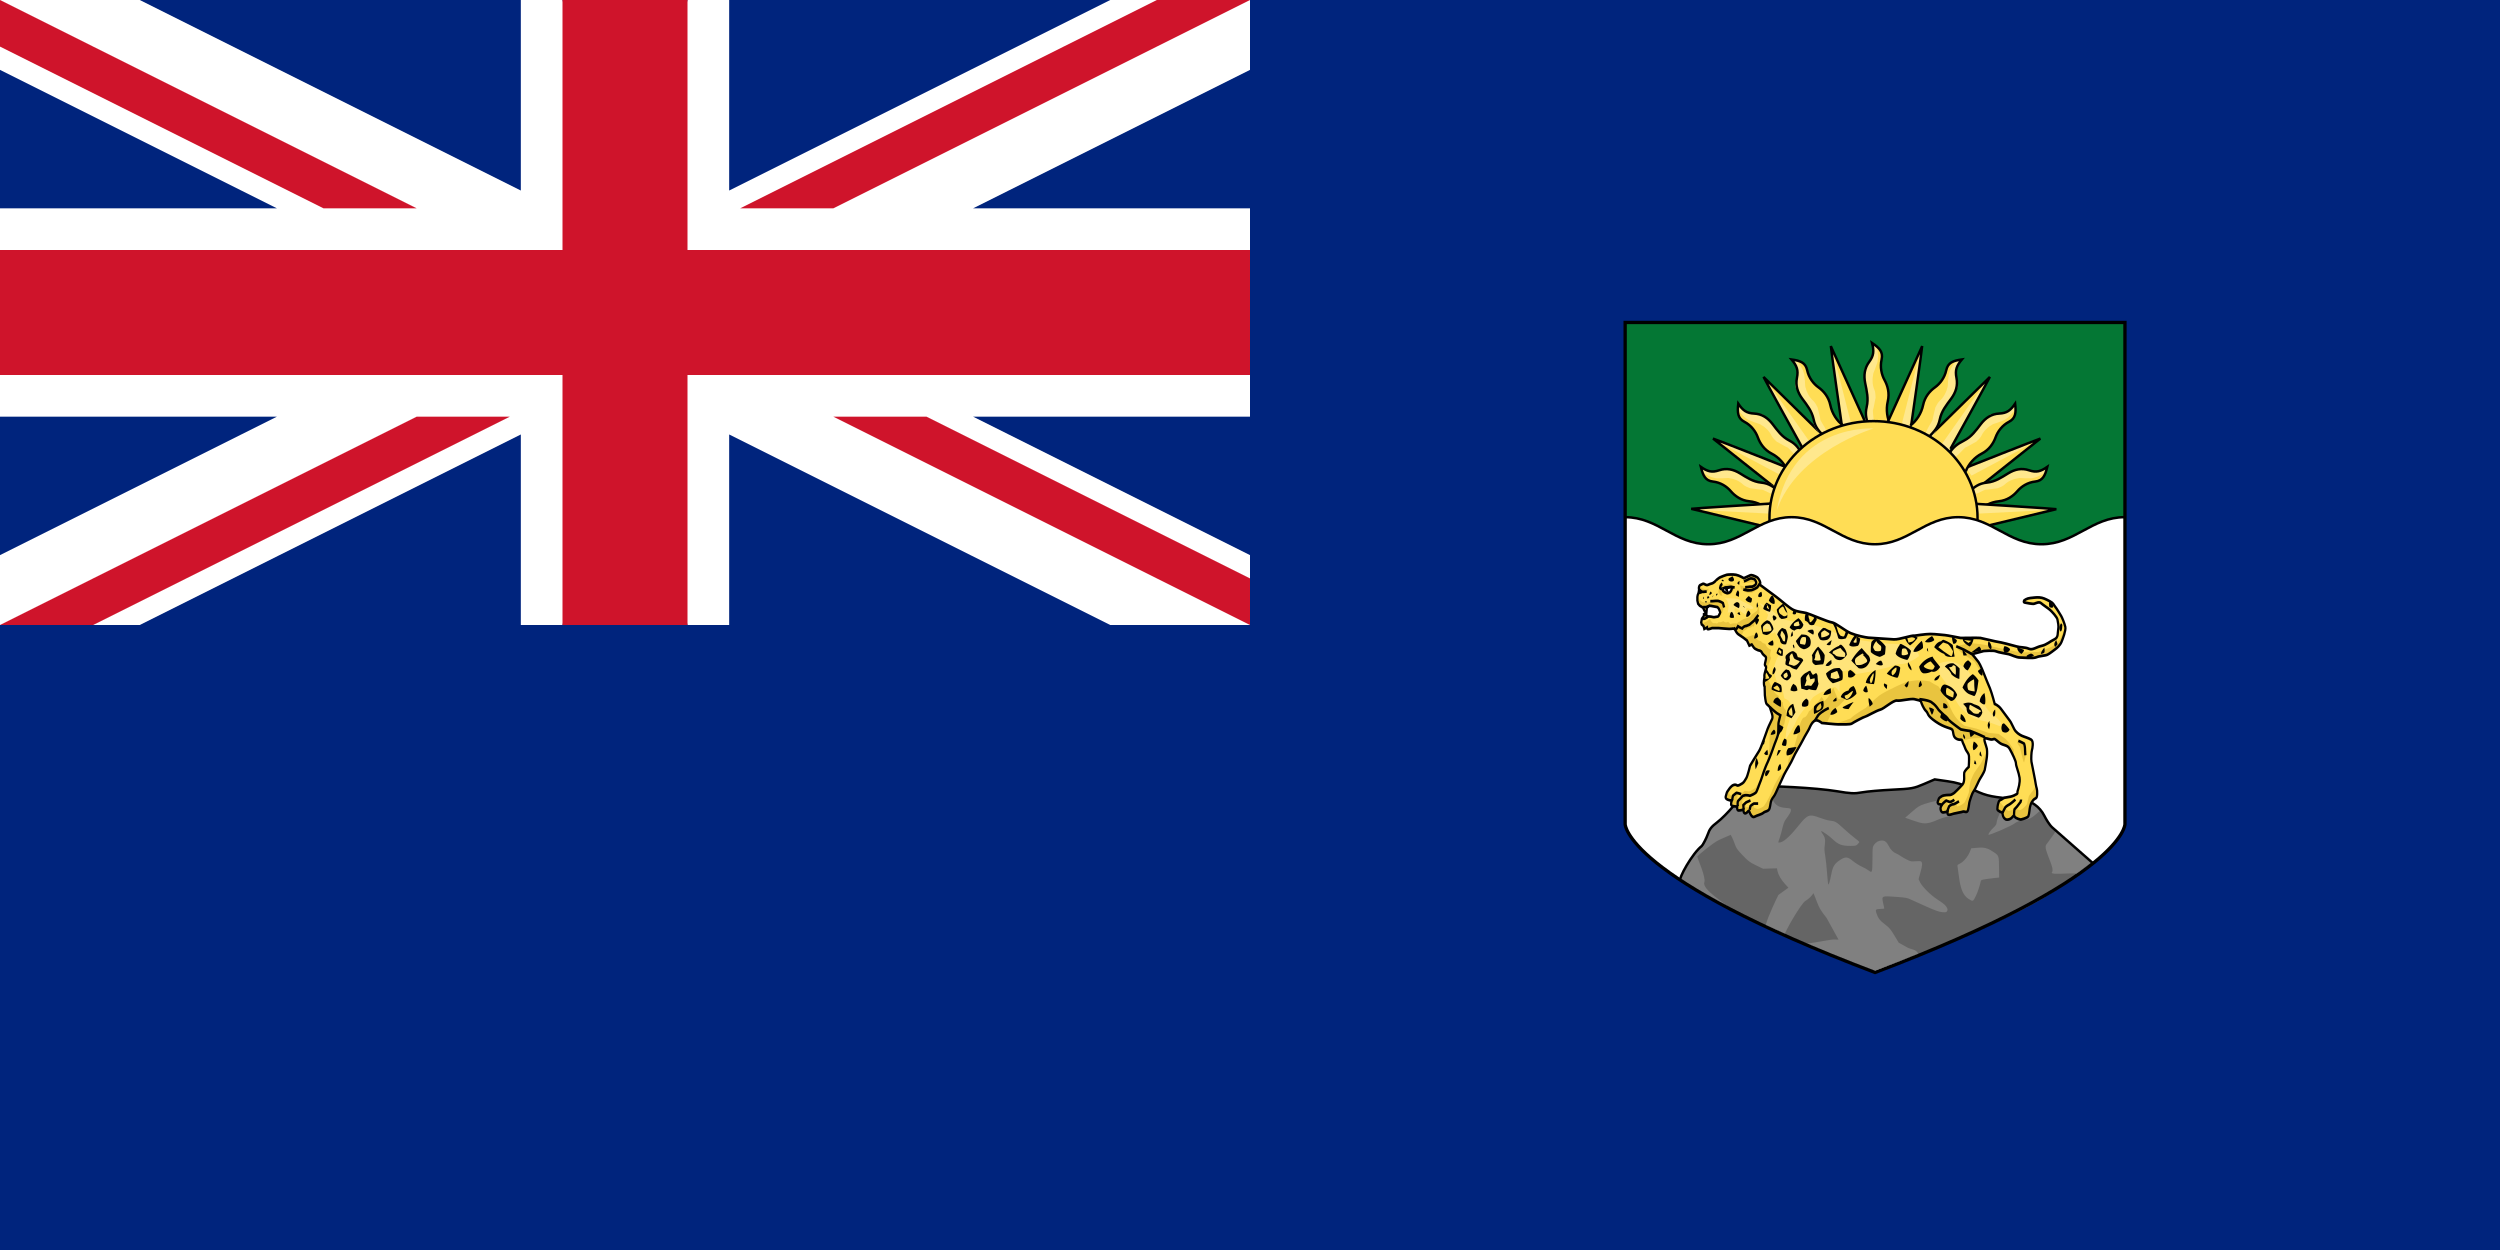 <svg xmlns="http://www.w3.org/2000/svg" height="750" width="1500" version="1.0"><path fill="#00247d" d="M0 0h1500v750H0V0z"/><path fill="#FFF" d="M0 0h83.853L312.5 114.32V0h25L375 162.5 0 150v-25h166.15L0 41.926V0zM750 0h-83.85L437.5 114.32V0h-25L375 162.5 750 150v-25H583.85L750 41.926V0z"/><path fill="#cf142b" d="m0 0 250 125h-55.9L0 27.951V0zm750 0L500 125h-55.902l250-125h55.9z"/><path fill="#FFF" d="M750 375h-83.85L437.5 260.68V375h-25L375 212.5 750 225v25H583.85L750 333.07V375zM0 375h83.853L312.5 260.68V375h25L375 212.5 0 225v25h166.15L0 333.07V375z"/><path fill="#cf142b" d="M750 375 500 250h55.9L750 347.05V375zM0 375l250-125h55.902l-250 125H.002z"/><path fill="#cf142b" d="M337.5 0h75v150H750v75H412.5v150h-75V225H0v-75h337.5V0z"/><g stroke-width=".924"><path fill="#528ef7" d="M-225 378V263h-185v115z" style="stroke:none;fill:#047734;fill-opacity:1" transform="matrix(1.621 0 0 1.625 1639.7 -233.879)"/><g stroke-width=".936"><path d="M1105.371 256.725s-6.81-47.505-6.81-49.028l21.317 47.049" fill="#FD5"/><path d="M1105.024 256.01c1.174-.151 5.576-2.113 5.576-2.113l-11.593-45.587z" fill="#ffe88d"/><path d="M-330.38 301.91s-4.31-29.234-4.31-30.171l13.493 28.953" stroke="#000" fill="none" transform="matrix(1.58 0 0 1.625 1627.312 -233.879)"/><path d="M1121.406 256.124c-1.295-4.12-2.506-7.07-1.332-12.03 1.174-4.958.057-9.442-.896-14.158-.953-4.716-.427-9.004 2.376-12.791 2.803-3.787 2.992-6.478 1.73-11.37 4.427 3.013 6.754 5.398 5.728 9.947-1.027 4.548-.059 8.987 1.782 12.333s3.092 7.831 1.918 12.79c-1.173 4.959-.403 10.325 1.773 14.444" fill="#FD5"/><path d="M1124.17 253.134s.148-.906-.146-3.02c-.293-2.113-.293-3.924-.293-3.924s.587-1.962.733-3.019c.147-1.057.881-4.377.881-4.377v-.453c0-.906-.147-3.321-.734-4.529-.587-1.207-1.027-3.472-1.027-4.377 0-.906-.147-2.567.147-3.623.293-1.057-.147-1.057.733-3.02.881-1.962.734-1.962 1.174-3.169.44-1.208 1.028-2.566 1.028-3.623 0-1.056.293-1.056 0-3.925-.294-2.867-.294-3.622-.88-4.377-.588-.755-2.202-1.962-2.202-1.962l.44 5.736s-1.174 4.075-1.908 4.83c-.733.755-3.522 4.83-3.522 5.736 0 .906.44 4.981.44 4.981l1.175 8.755v5.736c0 .906-1.174 4.83-1.174 6.19 0 1.358.44 5.886.44 5.886z" fill="#ffe88d"/><path d="M-322.23 301.54c-.82-2.535-1.586-4.35-.843-7.402.743-3.052.036-5.811-.567-8.714-.603-2.902-.27-5.54 1.504-7.871 1.774-2.33 1.893-3.986 1.095-6.997 2.802 1.854 4.275 3.322 3.625 6.121-.65 2.8-.037 5.531 1.129 7.59 1.165 2.059 1.957 4.82 1.214 7.87-.743 3.052-.256 6.354 1.122 8.89" stroke="#000" fill="none" transform="matrix(1.58 0 0 1.625 1630.472 -233.879)"/><path d="M1081.676 269.335s-23.107-41.724-23.644-43.143l36.463 35.883" fill="#FD5"/><path d="M1081.1 268.798c1.04-.579 4.45-4.05 4.45-4.05l-26.887-38.15z" fill="#ffe88d"/><path d="M-330.38 301.91s-4.31-29.234-4.31-30.171l13.493 28.953" stroke="#000" fill="none" transform="scale(1.58 1.625) rotate(-21.28 -185.245 -2467.7)"/><path d="M1094.324 261.905c-2.902-3.136-5.236-5.256-6.266-10.249-1.03-4.992-3.925-8.537-6.77-12.363-2.844-3.826-4.175-7.926-3.243-12.588.931-4.662-.031-7.17-3.228-11.019 5.258.744 8.36 1.858 9.35 6.415.99 4.556 3.732 8.126 6.8 10.322 3.068 2.195 6.084 5.681 7.114 10.674 1.03 4.992 3.984 9.486 7.68 12.229" fill="#FD5"/><path d="M1095.557 257.978s-.25-.882-1.404-2.656-1.917-3.406-1.917-3.406-.297-2.03-.61-3.048c-.312-1.018-1.05-4.338-1.05-4.338l-.19-.409c-.381-.816-1.53-2.927-2.568-3.754s-2.388-2.672-2.77-3.489c-.38-.816-1.212-2.247-1.392-3.33-.18-1.083-.577-.887-.61-3.048-.033-2.161-.165-2.096-.277-3.38-.111-1.285-.154-2.771-.6-3.723-.444-.953-.18-1.084-1.652-3.538-1.472-2.454-1.79-3.134-2.637-3.553-.847-.42-2.81-.788-2.81-.788l2.812 4.974s.658 4.196.314 5.203c-.343 1.007-1.14 5.923-.759 6.74.381.816 2.494 4.293 2.494 4.293l4.745 7.368 2.415 5.17c.382.817.976 4.877 1.548 6.102.572 1.225 2.876 5.11 2.876 5.11z" fill="#ffe88d"/><path d="M-322.23 301.54c-.82-2.535-1.586-4.35-.843-7.402.743-3.052.036-5.811-.567-8.713-.603-2.903-.27-5.542 1.504-7.872s1.893-3.986 1.095-6.997c2.802 1.854 4.275 3.322 3.625 6.121-.65 2.8-.037 5.531 1.129 7.59 1.165 2.059 1.957 4.82 1.214 7.87-.743 3.052-.256 6.354 1.122 8.89" stroke="#000" fill="none" transform="scale(1.58 1.625) rotate(-25.665 -122.877 -1996.378)"/><path d="M1072.746 280.75s-43.568-17.25-45.013-17.583l39.955 31.708" fill="#FD5"/><path d="M1072.144 280.244c-.401 1.145-3.228 5.133-3.228 5.133l-40.698-21.63z" fill="#ffe88d"/><path d="M-330.38 301.91s-4.31-29.234-4.31-30.171l13.493 28.953" stroke="#000" fill="none" transform="scale(-1.58 1.625) rotate(77.335 -424.014 19.494)"/><path d="M1081.52 273.088c-2.232-3.67-3.65-6.52-8.097-8.785-4.447-2.265-7.067-6.028-9.965-9.811-2.898-3.784-6.43-6.128-11.051-6.355-4.622-.228-6.746-1.81-9.577-5.95-.604 5.424-.325 8.792 3.722 10.909 4.046 2.116 6.728 5.734 8.035 9.336 1.307 3.601 3.842 7.471 8.288 9.736 4.447 2.264 7.946 6.322 9.613 10.685" fill="#FD5"/><path d="M1077.517 273.343s-.769-.467-2.153-2.057c-1.385-1.59-2.733-2.755-2.733-2.755s-1.839-.8-2.72-1.364c-.88-.564-3.825-2.122-3.825-2.122l-.337-.29c-.674-.583-2.378-2.252-2.9-3.491-.521-1.24-1.924-3.042-2.598-3.625-.674-.582-1.816-1.766-2.791-2.214-.976-.448-.693-.795-2.72-1.364-2.027-.568-1.933-.684-3.115-1.113-1.182-.43-2.57-.842-3.357-1.521-.787-.68-.976-.449-2.922-2.524-1.947-2.076-2.509-2.561-2.693-3.51-.184-.947-.045-2.995-.045-2.995l3.987 4.036s3.79 1.696 4.823 1.603c1.034-.092 5.861.333 6.536.915.674.583 3.425 3.55 3.425 3.55l5.763 6.556 4.27 3.689c.674.582 4.351 2.182 5.363 3.055 1.011.874 4.1 4.133 4.1 4.133z" fill="#ffe88d"/><path d="M-322.23 301.54c-.82-2.535-1.586-4.35-.843-7.402.743-3.052.036-5.811-.567-8.713-.603-2.903-.27-5.542 1.504-7.872s1.893-3.986 1.095-6.997c2.802 1.854 4.275 3.322 3.625 6.121-.65 2.8-.037 5.531 1.129 7.59 1.165 2.059 1.957 4.82 1.214 7.87-.743 3.052-.256 6.354 1.122 8.89" stroke="#000" fill="none" transform="scale(-1.58 1.625) rotate(49.975 -360.195 -153.96)"/><path d="M1067.24 294.797c-3.359-2.61-5.672-4.753-10.611-5.239-4.94-.485-8.692-3.04-12.71-5.513-4.02-2.472-8.13-3.367-12.528-1.885-4.397 1.482-6.93.784-11.01-2.046 1.316 5.289 2.744 8.333 7.258 8.827 4.514.493 8.274 2.89 10.743 5.776 2.47 2.886 6.179 5.572 11.118 6.057 4.94.485 9.615 2.993 12.685 6.458" fill="#FD5"/><path d="M1063.587 296.503s-.88-.154-2.724-1.132c-1.845-.978-3.509-1.572-3.509-1.572s-1.995-.073-3.013-.277c-1.019-.204-4.31-.58-4.31-.58l-.415-.148c-.832-.297-3.002-1.232-3.919-2.198-.917-.967-2.852-2.137-3.684-2.434-.832-.297-2.309-.984-3.375-1.045-1.067-.061-.923-.489-3.014-.277-2.09.213-2.043.07-3.296.102-1.253.032-2.694.157-3.664-.19-.97-.346-1.067-.061-3.605-1.287-2.538-1.225-3.231-1.473-3.732-2.29-.5-.818-1.08-2.783-1.08-2.783l5.124 2.309s4.128.195 5.062-.27c.933-.466 5.59-1.84 6.423-1.542.832.297 4.43 2.06 4.43 2.06l7.657 4.012 5.268 1.88c.832.298 4.821.444 6.07.89 1.247.444 5.262 2.357 5.262 2.357z" fill="#ffe88d"/><path d="M-322.23 301.54c-.82-2.535-1.586-4.35-.843-7.402.743-3.052.036-5.811-.567-8.713-.603-2.903-.27-5.542 1.504-7.872s1.893-3.986 1.095-6.997c2.802 1.854 4.275 3.322 3.625 6.121-.65 2.8-.037 5.531 1.129 7.59 1.165 2.059 1.957 4.82 1.214 7.87-.743 3.052-.256 6.354 1.122 8.89" stroke="#000" fill="none" transform="scale(-1.58 1.625) rotate(70.86 -414.464 -6.828)"/><path d="M1063.066 302.312s-46.6 2.875-48.05 3.186l49.138 11.825" fill="#FD5"/><path d="M1062.314 302.108c.097 1.213-.869 6.048-.869 6.048l-45.753-2.335z" fill="#ffe88d"/><path d="M-330.38 301.91s-4.31-29.234-4.31-30.171l13.493 28.953" stroke="#000" fill="none" transform="matrix(.324 1.591 1.546 -.333 703.123 928.286)"/><path d="M1146.427 256.725s6.81-47.505 6.81-49.028l-21.317 47.049" fill="#FD5"/><path d="M1146.775 256.01c-1.174-.151-5.577-2.113-5.577-2.113l11.593-45.587z" fill="#ffe88d"/><path d="M-330.38 301.91s-4.31-29.234-4.31-30.171l13.493 28.953" stroke="#000" fill="none" transform="matrix(-1.58 0 0 1.625 624.486 -233.879)"/><path d="M1170.123 269.335s23.106-41.724 23.643-43.143l-36.463 35.883" fill="#FD5"/><path d="M1169.311 270.806c-1.04-.579-4.45-4.051-4.45-4.051l28.283-40.161z" fill="#ffe88d"/><path d="M-330.38 301.91s-4.31-29.234-4.31-30.171l13.493 28.953" stroke="#000" fill="none" transform="scale(-1.58 1.625) rotate(-21.28 -897.92 1325.783)"/><path d="M1157.474 261.905c2.902-3.136 5.236-5.256 6.266-10.249 1.03-4.992 3.925-8.537 6.77-12.363 2.844-3.826 4.175-7.926 3.244-12.588-.932-4.662.03-7.17 3.227-11.019-5.258.744-8.36 1.858-9.35 6.415-.99 4.556-3.732 8.126-6.8 10.322-3.068 2.195-6.084 5.681-7.114 10.674-1.03 4.992-3.984 9.486-7.68 12.229" fill="#FD5"/><path d="M1155.389 259.99s1.087-2.892 2.241-4.666c1.155-1.774 1.917-3.407 1.917-3.407s.297-2.03.61-3.048c.313-1.018 1.05-4.338 1.05-4.338l.19-.408c.382-.816 1.53-2.928 2.569-3.755 1.037-.827 2.387-2.671 2.769-3.488.381-.816 1.213-2.248 1.393-3.33.18-1.084.577-.888.61-3.049.032-2.16.165-2.095.276-3.38.112-1.284.155-2.77.6-3.723.445-.952.18-1.083 1.652-3.537 1.472-2.455 1.79-3.135 2.637-3.554.847-.418 2.81-.788 2.81-.788l-2.811 4.974s-.658 4.197-.315 5.204c.344 1.007 1.14 5.923.76 6.74-.382.816-2.495 4.293-2.495 4.293l-4.744 7.368-2.416 5.17c-.381.817-.975 4.877-1.547 6.102-.573 1.224-3.714 7.12-3.714 7.12z" fill="#ffe88d"/><path d="M-322.23 301.54c-.82-2.535-1.586-4.35-.843-7.402.743-3.052.036-5.811-.567-8.713-.603-2.903-.27-5.542 1.504-7.872s1.893-3.986 1.095-6.997c2.802 1.854 4.275 3.322 3.625 6.121-.65 2.8-.037 5.531 1.129 7.59 1.165 2.059 1.957 4.82 1.214 7.87-.743 3.052-.256 6.354 1.122 8.89" stroke="#000" fill="none" transform="scale(-1.58 1.625) rotate(-25.665 -835.552 1132.248)"/><path d="M1179.053 280.75s43.567-17.25 45.012-17.583l-39.954 31.708" fill="#FD5"/><path d="M1179.655 280.244c.4 1.145 3.227 5.133 3.227 5.133l40.698-21.63z" fill="#ffe88d"/><path d="M-330.38 301.91s-4.31-29.234-4.31-30.171l13.493 28.953" stroke="#000" fill="none" transform="scale(1.58 1.625) rotate(77.335 288.66 910.09)"/><path d="M1170.277 273.088c2.234-3.67 3.652-6.52 8.099-8.785 4.446-2.265 7.066-6.028 9.964-9.811 2.898-3.784 6.43-6.128 11.051-6.355 4.622-.228 6.747-1.81 9.578-5.95.603 5.424.324 8.792-3.722 10.909-4.047 2.116-6.729 5.734-8.036 9.336-1.306 3.601-3.841 7.471-8.288 9.736-4.447 2.264-7.946 6.322-9.613 10.685" fill="#FD5"/><path d="M1173.166 274.2s1.886-1.328 3.27-2.918c1.385-1.59 2.733-2.756 2.733-2.756s1.839-.8 2.72-1.363c.88-.564 3.825-2.122 3.825-2.122l.337-.291c.674-.583 2.378-2.252 2.9-3.49.521-1.24 1.924-3.043 2.598-3.625.674-.583 1.816-1.766 2.791-2.214.976-.449.693-.795 2.72-1.364 2.027-.568 1.933-.684 3.115-1.114 1.182-.43 2.57-.841 3.357-1.52.787-.68.976-.449 2.922-2.525 1.947-2.075 2.509-2.56 2.693-3.508.184-.948.045-2.996.045-2.996l-3.987 4.035s-3.79 1.697-4.823 1.604c-1.034-.092-5.861.332-6.536.915-.674.582-3.425 3.55-3.425 3.55l-5.763 6.556-4.27 3.689c-.674.582-4.351 2.181-5.363 3.055-1.011.874-5.216 4.995-5.216 4.995z" fill="#ffe88d"/><path d="M-323.04 301.61c-.82-2.535-.784-4.42-.04-7.472.742-3.052.035-5.811-.568-8.713-.603-2.902-.27-5.541 1.504-7.872 1.774-2.33 1.894-3.986 1.096-6.997 2.801 1.854 4.275 3.323 3.625 6.122-.65 2.799-.037 5.53 1.128 7.59 1.165 2.058 1.957 4.818 1.214 7.87-.743 3.052-.255 6.354 1.122 8.889" stroke="#000" fill="none" transform="scale(1.58 1.625) rotate(49.975 352.48 1375.249)"/><path d="M1181.399 294.797c3.358-2.61 5.671-4.753 10.61-5.239 4.94-.485 8.692-3.04 12.711-5.513 4.02-2.472 8.13-3.367 12.528-1.885 4.397 1.482 6.93.784 11.01-2.046-1.316 5.289-2.744 8.333-7.258 8.827-4.514.493-8.274 2.89-10.743 5.776-2.47 2.886-6.18 5.572-11.119 6.057-4.939.485-9.615 2.993-12.685 6.458" fill="#FD5"/><path d="M1185.051 296.503s.88-.154 2.725-1.132c1.845-.978 3.508-1.572 3.508-1.572s1.995-.073 3.014-.277c1.018-.204 4.309-.58 4.309-.58l.416-.148c.832-.297 3.002-1.232 3.919-2.198.916-.967 2.851-2.137 3.683-2.434.832-.297 2.31-.984 3.376-1.045 1.067-.061.922-.489 3.013-.277 2.091.213 2.043.07 3.297.102 1.253.032 2.693.157 3.664-.19.97-.346 1.066-.061 3.604-1.287 2.538-1.225 3.231-1.473 3.732-2.29.501-.818 1.08-2.783 1.08-2.783l-5.123 2.309s-4.128.195-5.062-.27c-.934-.466-5.591-1.84-6.423-1.542-.832.297-4.43 2.06-4.43 2.06l-7.657 4.012-5.268 1.88c-.832.298-4.822.444-6.07.89-1.247.444-5.262 2.357-5.262 2.357z" fill="#ffe88d"/><path d="M-322.23 301.54c-.82-2.535-1.586-4.35-.843-7.402.743-3.052.036-5.811-.567-8.713-.603-2.903-.27-5.542 1.504-7.872s1.893-3.986 1.095-6.997c2.802 1.854 4.275 3.322 3.625 6.121-.65 2.8-.037 5.531 1.129 7.59 1.165 2.059 1.957 4.82 1.214 7.87-.743 3.052-.256 6.354 1.122 8.89" stroke="#000" fill="none" transform="scale(1.58 1.625) rotate(70.86 297.21 993.482)"/><path d="M1185.573 302.312s46.6 2.875 48.049 3.186l-49.137 11.825" fill="#FD5"/><path d="M1186.324 302.108c-.096 1.213.87 6.048.87 6.048l45.753-2.335z" fill="#ffe88d"/><path d="M-330.38 301.91s-4.31-29.234-4.31-30.171l13.493 28.953" stroke="#000" fill="none" transform="scale(-1.58 -1.625) rotate(-78.181 -840.728 316.472)"/><path style="color:#000;enable-background:accumulate" fill="#FD5" d="M-280.98 335.13c0 19.721-17.689 35.709-39.51 35.709S-360 354.852-360 335.13c0-19.721 17.689-35.709 39.51-35.709s39.51 15.987 39.51 35.709z" transform="matrix(1.58 0 0 1.625 1630.472 -233.879)"/><path style="enable-background:accumulate;color:#000" d="M-280.98 335.13c0 19.721-17.689 35.709-39.51 35.709S-360 354.852-360 335.13c0-19.721 17.689-35.709 39.51-35.709s39.51 15.987 39.51 35.709z" stroke="#000" fill="none" transform="matrix(1.58 0 0 1.625 1630.472 -233.879)"/><path d="M1124.14 257.082s-48.778-3.25-58.06 49.157c12.047-35.344 58.06-49.157 58.06-49.157z" fill="#ffe88d"/></g><path fill="#FFF" d="M1274.855 310.301c-19.994 0-29.99 16.25-49.984 16.25s-29.99-16.25-49.983-16.25-29.99 16.25-49.984 16.25-29.99-16.25-49.983-16.25-29.99 16.25-49.983 16.25-29.99-16.25-49.984-16.25l.097 183.024s0 33.301 149.951 90.176c149.952-56.875 149.952-90.176 149.952-90.176z"/><path d="M-225.06 334.88c-12.333 0-18.5 10-30.833 10s-18.5-10-30.833-10-18.5 10-30.833 10-18.5-10-30.833-10-18.5 10-30.833 10-18.5-10-30.833-10" stroke="#000" fill="none" transform="matrix(1.621 0 0 1.625 1639.7 -233.879)"/><path style="color:#000;enable-background:accumulate" d="M371.52 506.96c-3.2-1.879 6.93-14.155 7.827-14.709.254-.157.828-1.39 1.277-2.74.65-1.957 1.366-2.87 3.535-4.508 1.496-1.13 4.167-3.803 5.935-5.94 3.172-3.834 6.287-6.08 9.843-7.1 2.31-.663 21.31.394 28.343 1.576 5.354.9 6.578.956 9.5.432 1.845-.33 6.842-.77 11.105-.977 7.296-.353 7.985-.475 11.75-2.087l4-1.713 4.701.674c3.469.497 5.626 1.139 8.23 2.45 5.46 2.75 7.042 3.174 14.75 3.958 6.571.668 7.368.859 9.381 2.244 1.4.962 2.66 2.42 3.462 4.003.694 1.37 2.05 3.362 3.012 4.427l14.704 13.168c-22.697 15.57-38.142 24.198-80.618 39.834-23.845-8.982-47.3-19.46-70.736-32.993z" transform="matrix(1.621 0 0 1.625 407.567 -294.795)" fill="gray"/><path d="m464.75 469.31-2.906 1.25c-4.345 1.845-5.712 2.116-12.75 2.563-3.406.216-8.035.595-10.281.875-4.385.546-4.309.551-11.156-.407-6.058-.847-13.218-1.363-21-1.531l-6.719-.156.375.625c.218.33 1.234 1.259 2.25 2.094 1.016.834 2.114 2.011 2.438 2.593.905 1.628 2.206 2.337 4.5 2.5 1.808.129 1.9.19 1.968.782.068.588-.425 1.456-2.062 3.687-.341.465-.793 1.674-1.031 2.75-.235 1.056-.677 2.704-1 3.656-.697 2.054-.696 1.907-.22 1.907 1.407 0 3.731-2.014 6.938-6 3.563-4.428 4.13-4.627 8.188-3.094 1.306.493 2.994.956 3.75 1.031 1.838.182 2.215.398 5.125 3.062 1.375 1.26 3.203 2.805 4.062 3.438.86.633 1.563 1.258 1.563 1.375 0 .117-.288.475-.625.812-.554.554-.8.625-2.688.625-3.126 0-4.471-.505-6.437-2.375-1.505-1.431-4.182-3.287-4.406-3.062-.053.052.187.472.53.937.92 1.246 1.132 2.248.845 4.188-.196 1.324-.16 2.173.156 3.937.221 1.238.525 4.135.687 6.438.163 2.303.367 4.187.47 4.187.227 0 .591-1.23 1.124-3.906.553-2.777 1.142-3.764 3.094-5.062 2.106-1.4 2.902-1.344 4.937.344.786.65 2.225 1.552 3.188 2 .962.447 2.15 1.11 2.625 1.468.802.605.883.627 1.125.219.154-.26.25-2.18.25-4.687 0-4.05.039-4.285.594-5.063.71-.995 1.734-1.562 2.843-1.562 1.127 0 1.826.546 2.563 2 .708 1.397 1.65 2.338 2.75 2.78.42.17 1.087.542 1.5.844s1.486.93 2.375 1.375c1.506.754 1.735.806 3.344.657 1.15-.107 1.834-.065 2.062.125.511.424.438 1.527-.312 4.125l-.66 2.36.531 1.125c.807 1.661 3.852 4.698 6.281 6.281 2.53 1.649 3.205 2.229 3.688 3.156.277.534.282.809.062 1.219-.254.475-.435.517-1.812.406-1.208-.097-2.46-.552-5.875-2.062-2.39-1.057-4.977-2.211-5.75-2.594-1.26-.624-1.829-.734-5.625-1-5.21-.366-5.156-.383-4.656 2.156.183.932.373 1.828.437 2 .084.225-.253.31-1.219.313-1.87.005-2.11.197-1.719 1.406.653 2.017 1.256 2.807 3.188 4.281 1.695 1.293 2.137 1.837 3.531 4.156l1.594 2.625 3.156 1.75c1.735.951 3.213.463 4.207 2.58 19.105-7.531 44.47-17.268 58.608-29.496 1.19-1.122-10.328.464-9.275-.79 1.335-1.59-3.375-8.6-2.103-10.262 1.106-1.444 2.314-3.116 2.688-3.688l.687-1.031-1.28-1.594c-.709-.872-1.94-2.604-2.72-3.875-.78-1.27-1.48-2.311-1.562-2.312s-.786.573-1.594 1.28c-1.597 1.398-2.702 1.97-3.812 1.97-1.146 0-3.243.71-4.032 1.375-1.114.938-9.78 4.675-9.78 4.218 0-.442.853-1.636 1.843-2.562.712-.666 1.156-1.274 1.156-1.625 0-.817.727-2.884 1.406-3.969.464-.74.597-1.28.594-2.625-.005-2.72.024-2.705-2.312-3.062-2.766-.424-5.398-1.287-8.844-2.907-3.76-1.766-5.414-2.266-9.906-2.968zm1.781 7.719c.452.036.907.168 1.688.437 3.387 1.168 4.559 2.31 4.219 4.125-.15.799-.192.81-2.532 1.25-1.298.245-3.071.778-3.937 1.188-.866.41-2.187.898-2.938 1.094-2.013.524-3.045.4-6.312-.75l-2.969-1.032 2.531-2.187c2.266-1.969 2.714-2.248 4.688-2.906 1.203-.402 2.944-.861 3.875-1.032.786-.143 1.235-.223 1.687-.187zm-80.25 13.875-1.437.656c-2.235 1.023-8.038 5.847-8.038 6.146 0 .529 3.277 7.64 2.612 9.421-.993 2.658 7.404 7.691 11.614 11.077 1.318 1.06 10.77 4.915 10.907 4.875.135-.04.351-.467.468-.937.523-2.104 3.728-8.995 4.436-10.3l3.69-2.66-1.31-1.44c-1.417-1.551-2.434-3.296-2.75-4.781l-.187-.938-2.563.063-2.562.093-2.656-1.28c-2.377-1.162-2.845-1.543-4.906-3.688-1.92-1.997-2.372-2.61-2.813-3.907-.289-.848-.768-2.016-1.062-2.593l-.532-1.063zm95.188 3.469c2.063-.05 3.278.426 5.313 1.843 1.65 1.15 1.679 1.253 1.719 5.813l.03 3.406-1.687.156c-.928.094-2.453.287-3.375.438-1.595.26-1.665.322-1.812 1.062-.27 1.354-1.159 3.99-1.75 5.157-1.07 2.108-1.051 2.083-2.594 1.125-2.056-1.278-3.072-3.57-3.688-8.5-.206-1.65-.424-3.26-.5-3.563-.114-.456.036-.626.938-1.062 1.325-.641 2.903-2.526 3.625-4.313l.531-1.312 2.313-.188c.333-.026.642-.055.937-.062zm-61.625 16.844-.812 1c-.445.561-1.44 1.39-2.22 1.843-1.597.931-8.116 12.185-7.671 12.63.256.257 5.637 2.22 8.219 3 .853.258 8.65-1.388 9.76-1.377l1.969.031-4.37-7.909c-2.496-3.23-2.71-3.609-3.812-6.5l-1.063-2.718z" style="color:#000;enable-background:accumulate" fill="#656565" transform="matrix(1.621 0 0 1.625 407.567 -294.795)"/><path style="enable-background:accumulate;color:#000" d="m-236.87 462.63-15.013-13.168c-1.08-.947-2.318-3.058-3.012-4.427-.802-1.584-2.063-3.041-3.462-4.004-2.013-1.385-2.81-1.576-9.38-2.244-7.708-.783-9.29-1.208-14.75-3.957-2.605-1.312-4.762-1.954-8.23-2.45l-4.702-.674-4 1.712c-3.765 1.612-4.454 1.735-11.75 2.088-4.262.206-9.26.646-11.105.977-2.922.524-4.146.468-9.5-.432-7.032-1.182-26.033-2.24-28.343-1.577-3.556 1.02-6.671 3.267-9.843 7.1-1.768 2.138-4.439 4.81-5.935 5.94-2.169 1.638-2.885 2.552-3.535 4.509-.449 1.35-1.949 4.121-2.203 4.278-3.486 2.634-8.78 12.183-7.839 12.585" stroke="#000" fill="none" transform="matrix(1.621 0 0 1.625 1639.7 -233.879)"/><g stroke-width="1.292"><path fill="#FD5" d="M1029.718 348.017s-1.287 1.7-2.861 2.04c-1.574.339-2.004 1.019-3.005.849-1.002-.17-1.431-1.19-2.576-.51-1.144.68-1.287.34-1.717 1.19-.429.85-.143 2.039-.143 2.039s-.143 1.699-.429 2.379c-.286.68-.572 1.359-.572 2.039v2.209l.429 1.87 1.001 1.189 2.004 1.189.715 1.7 1.288 1.359.286-3.059 1.43-1.19 1.289.17c.715.17 3.577.68 3.577.68s.858.68 1.144 1.7c.286 1.02.859 1.189.286 2.209-.572 1.02-.715 1.869-1.573 1.869-.859 0-1.717.51-2.719.17-1.002-.34-2.862-.34-2.862-.34l-1.86-1.19-.572-.85s.286 1.36-.143 2.04c-.43.68-1.002 1.36-1.002 1.36l-.429 2.208.286 1.19 1.145 1.02.429 1.699 1.574-.85s0 1.02.715 1.02 2.433-.68 2.433-.68h3.72s5.58.51 6.582.51c1.001 0 2.003-.17 2.003-.17s1.145-.17 1.574.85c.43 1.019 1.145 2.038 1.86 2.548.715.51 2.29 1.53 3.005 2.04.715.51 2.146 1.699 2.146 1.699l1.43 3.058 1.432-.68s.858 1.19 1.287 1.87c.43.68 1.718 1.19 2.433 1.53.715.339 1.717 0 2.432 1.528.716 1.53 2.29 2.04 2.433 2.89.143.849-.716 3.398-.716 4.247 0 .85 1.145.68.573 2.72-.573 2.038-1.002 3.568-.859 4.417.143.85-.286 1.7-.286 3.739 0 2.039.43 2.379.43 2.379l.142 5.098s.43 4.078.859 4.927c.429.85 2.003 1.53 2.29 2.72.285 1.189.858 2.548 1 3.058.144.51.716 2.209.287 3.399-.43 1.189-1.86 3.738-2.719 5.947-.858 2.21-4.006 11.725-5.294 13.594-1.288 1.869-5.294 8.666-5.294 8.666s-1.43 6.117-2.29 7.477c-.858 1.36-1.287 2.379-2.289 3.059-1.001.68-2.289 1.359-2.861 1.359-.573 0-.859-.85-2.433-.34-1.574.51-3.005 2.889-3.005 2.889s-1.144 1.36-1.287 2.379c-.143 1.02-1.002 2.209 0 3.059 1.001.85 3.148 1.02 3.148 1.02s-.716 2.208-.144 2.888c.573.68 3.434.68 3.434.68s-.286 2.379.859 2.379 2.862-.51 2.862-.51 0 2.549 1.287 2.209c1.288-.34 1.86-2.38 2.29-1.02.429 1.36 1.717 3.909 3.147 3.059 1.431-.85 4.15-1.36 5.295-2.38 1.144-1.019 3.147-.679 3.72-2.718.572-2.04.429-3.398 1.144-4.928.716-1.53 1.717-2.209 2.719-4.588 1.002-2.379 4.006-8.836 4.865-10.705.858-1.87 4.435-7.477 5.437-10.026s4.293-7.647 5.723-10.535c1.431-2.89 3.148-5.438 3.864-6.968.715-1.529 1.287-3.228 3.004-4.588s4.579 1.19 4.579 1.19 8.156.85 10.016.85 7.154.17 8.012-.51c.859-.68 7.298-4.078 7.87-4.078.572 0 7.011-3.739 9.157-4.249 2.147-.51 7.87-5.777 10.016-5.437 2.147.34 8.156-1.36 10.445-.85 2.29.51 3.864.85 4.007 1.53.143.68 1.43 4.078 3.005 5.607s.143 2.38 5.723 6.287c5.58 3.909 9.157 3.739 10.016 4.928.858 1.19.143 4.248 2.575 5.438 2.433 1.19 3.005-.17 3.434 1.36.43 1.529.859 1.869 1.717 4.248.859 2.379 2.147 2.718 2.29 4.927.143 2.21-.143 6.288-.143 6.288s-2.433 2.209-2.719 3.568c-.286 1.36.572 5.098-1.002 6.967s-5.008 5.098-5.008 5.098-1.717 1.19-2.289 1.19c-.572 0-4.15 0-5.294.85-1.145.849-1.574.849-1.86 2.038-.286 1.19-.859 1.36-.286 2.21.572.85 2.575.34 2.146 1.189-.43.85-.715 1.36-.572 2.379.143 1.02.715 1.87 1.43 1.87.716 0 2.72-.51 2.72-.51s-.287 1.699.571 1.869c.859.17 2.147-.34 3.291-.68 1.145-.34 4.58-.85 5.438-1.19.858-.34 2.432 1.19 3.004-1.02.573-2.208.716-4.587 1.002-5.267.286-.68 1.145-4.248 2.29-5.777 1.144-1.53 3.147-6.458 3.72-7.307.572-.85 2.718-4.418 3.004-5.608.286-1.19.859-4.928 1.145-6.627.286-1.7.43-4.418.143-6.118-.286-1.699-2.432-6.287-1.002-6.287 1.431 0 3.005 1.02 4.436.68 1.43-.34.858-.68 3.72 1.7 2.862 2.378 5.008 1.189 6.582 4.077 1.574 2.89 3.72 7.137 3.72 8.667s1.717 5.438 2.146 8.496c.43 3.059-.715 6.627-1.144 7.987-.43 1.36.858 1.36-2.146 2.719-3.005 1.359-5.58.85-6.725 1.869-1.145 1.02-2.003.51-2.576 2.209-.572 1.7-.715 3.398-.715 4.248 0 .85 3.005 2.04 3.005 2.04s.286 2.208.858 2.888c.572.68 1.145 1.7 3.291 1.02 2.146-.68 2.432-3.06 3.148-1.7.715 1.36 3.72 1.87 3.72 1.87s4.006-.85 4.579-2.04c.572-1.19.715-4.588 1.001-5.608.287-1.02.43-2.209 1.86-3.908 1.431-1.7 2.29-.51 2.433-3.738.143-3.229-.572-3.739-.859-5.948-.286-2.209-2.289-11.895-2.575-13.424-.286-1.53 0-6.117.286-6.967.286-.85 1.145-5.268-.43-6.287-1.573-1.02-4.292-1.7-5.723-2.38-1.43-.679-3.433-2.038-4.435-3.908-1.002-1.869-2.003-4.248-2.576-4.928-.572-.68-3.72-5.097-5.437-7.306-1.717-2.21-3.72-2.89-3.72-2.89s-1.574-6.117-2.862-9.345-2.432-5.608-3.004-7.307c-.573-1.7-2.862-7.137-3.864-8.497s-3.863-4.758-3.863-4.758l7.011-1.869s5.867-.51 7.297.17c1.431.68 6.153 1.36 7.584 1.7 1.43.34 4.722 2.039 6.725 2.039 2.003 0 8.156.68 10.016-.17s5.15-.85 6.582-1.53c1.43-.68 4.149-2.888 4.864-3.398.716-.51 2.719-2.21 3.577-4.248.859-2.04 2.72-6.967 2.29-9.006-.43-2.04-2.003-5.778-2.433-6.458-.429-.68-2.718-4.588-3.72-5.777-1.001-1.19-.715-1.87-3.29-3.229-2.576-1.36-4.007-2.039-6.01-2.209-2.003-.17-3.577.17-5.58.34-2.004.17-3.578 1.36-3.578 1.36s-.858 1.189.287 1.359c1.144.17 4.578 1.02 5.723.68s2.861-1.36 4.006-.34 4.293 3.058 5.437 4.078c1.145 1.02 4.15 4.248 4.436 5.777.286 1.53.858 3.909.43 5.948s.285 4.758-2.29 5.947-4.579 3.229-7.727 3.909c-3.147.68-5.294 2.718-7.583 1.699-2.29-1.02-5.151-.68-7.297-1.36-2.147-.68-10.302-2.718-11.017-2.718-.716 0-9.587-2.21-10.732-2.38-1.145-.17-11.876 0-11.876 0s-8.586-1.699-9.3-1.699c-.716 0-5.867-.68-8.872-.68s-9.444 1.02-9.444 1.02c-2.003-.34-9.014 2.38-12.448 2.21-3.434-.17-13.593-.85-15.31-1.02-1.717-.17-7.01-1.19-10.588-2.72-3.577-1.528-8.871-6.116-11.304-6.456-2.432-.34-13.306-5.098-15.31-5.608-2.003-.51-5.15-.68-7.726-1.87-2.575-1.189-7.726-5.947-10.302-7.816s-10.302-7.647-10.302-7.647.859.17.716-.85c-.144-1.019-1.145-2.888-2.147-3.398-1.001-.51-2.861-1.53-4.006-1.02s-3.72 1.7-3.72 1.7-2.862-1.7-4.722-2.04c-1.86-.339-4.865-.17-5.58 0-.716.17-3.291 1.19-4.007 1.53-.715.34-2.29 1.7-2.29 1.7z"/><path d="M1020.054 350.892c.068.48.404 1.118.606 1.438.202.32.134.4.942.72.807.319 1.144.559 2.086.559s1.749-.8 1.48-.08c-.27.719-.942 1.358-.942 1.358s-.539.48-.875.56c-.336.08-.47.24-1.01.16-.537-.08-3.296-.8-3.296-.8zm-1.184 6.1c0 .748.49 2.41.49 2.41.42.498 1.609 1.495 1.609 1.495.7.415 2.518.748 2.518.748 1.329-.167 3.637-.914 3.637-.914.84-.166 3.568 0 3.568 0 .84 0 1.889.249 1.889.249.49.582 1.329 1.495 1.329 1.495.07.582.14 3.24.14 3.24l-.84 1.994c-.49.582-1.539 1.412-1.539 1.412 0-.581.14-2.741.14-2.741-.42-.914-1.609-2.077-1.609-2.077-.979-.332-3.637-.914-3.637-.914-.35 0-2.029.499-2.029.499-1.399.332-2.728.166-2.728.166-.7-.083-1.469-.333-1.469-.333-.7-.581-1.259-1.578-1.259-1.578-.28-.748-.49-2.16-.49-2.16 0-.997.28-2.492.28-2.99zm1.889 15.12c.21.748 1.26 1.662 1.26 1.662.838-.581 1.328-.664 1.328-.664.28.249 2.728-1.828 2.728-1.828.35 1.412.91 1.744.91 1.744.77 1.413 2.168.748 2.168.748 1.12.914 2.029-.498 2.029-.498.77.415 2.868-.582 2.868-.582 1.539 1.495 2.798.332 2.798.332 1.119 1.33 1.539 1.413 1.539 1.413 1.678-.748 3.917-.333 3.917-.333.63-1.163 1.399-1.08 1.399-1.08 1.189-.913 2.518-1.661 2.518-1.661 1.539-.25 3.847-1.246 3.847-1.246.77-1.163 1.26-1.579 1.26-1.579 1.259-.83 2.798-2.076 2.798-2.076.28-.416.769-2.16.769-2.16l.42-.167c.42 3.573.28 3.822.28 3.822-1.19 1.91-1.89 2.575-1.89 2.575a14.2 14.2 0 0 0-.909 3.24c-.28 1.662-.63 2.41-.63 2.41-.349-.748-.629-.5-.629-.5-1.678 1.58-2.658.998-2.658.998-2.028 1.993-2.658 1.661-2.658 1.661-.42 1.246-1.26 2.825-1.26 2.825l-.629.166c-1.189-.914-2.378-2.243-2.378-2.243-.63-.914-1.539-1.91-1.539-1.91-1.609 0-3.567.165-3.567.165-.84.083-6.506-.415-6.506-.415-1.329-.083-3.847-.166-3.847-.166-.28.166-1.54.581-1.54.581l-1.678-1.329c-.35.665-.91 1.33-.91 1.33-.07-.333-.28-1.828-.28-1.828-.489-.333-1.398-1.579-1.398-1.579l.42-1.495zm12.381-22.18c0 .58.42 1.162.42 1.162a4.026 4.026 0 0 0 2.168-.332c.42-.083 2.309-.25 2.309-.25.63.25 1.539.665 1.539.665.77.499.7 1.247.7 1.247v1.495c-.42.498-1.12 1.578-1.12 1.578-.35.499-1.12 1.33-1.12 1.33-.489.083-1.398.083-1.398.083l-2.239-.665a79.792 79.792 0 0 0-1.609-.664c.21.747.7 1.578.7 1.578.07.332-1.12.25-1.12.25a8.567 8.567 0 0 1-1.328-1.995c0-1.163.42-2.409.42-2.409.489-.747 1.678-3.073 1.678-3.073zm21.965-2.991c.07.914.07 1.578.07 1.578-.28.332-1.05 1.33-1.05 1.33-.419.498-.909.996-.909.996-.56.333-1.678.831-1.678.831-.91.083-1.82-.166-1.82-.166-1.118-.25-2.168.415-2.168.415h-1.049c-.28 0-2.378-.747-2.378-.747l.28 1.91c.42.665 1.538 1.496 1.538 1.496.56.332 2.519 1.08 2.519 1.08 1.119.166 2.868-.084 2.868-.084.909-.332 2.938-1.827 2.938-1.827.77-.665 1.888-1.662 1.888-1.662.14-.332.14-1.412.14-1.412-.14-.415-.35-1.33-.35-1.33-.14-.498-.839-2.408-.839-2.408zm-8.044 1.329c-.49.332-1.47 1.163-1.47 1.163-.42.415 1.26.415 1.26.415.77-.249 2.378-.166 2.378-.166.98-.332 2.728-.415 2.728-.415.84.25 1.12.415 1.12.415l.35.416c.07-.665-.28-1.911-.28-1.911-.63-.665-1.54-.997-1.54-.997-2.028 0-3.007.25-3.007.25-.63.332-1.54.83-1.54.83zm-.434 34.31c.499 0 5.488-1.63 5.488-1.63.624 1.482 1.248 1.778 1.248 1.778 1.122 1.778 3.243 1.926 3.243 1.926.873 1.481 2.619 1.63 2.619 1.63.873 2.962 3.492 3.555 3.492 3.555-1.372 3.703 0 4.888 0 4.888-1.247 3.26-2.37 5.926-2.37 5.926-.124.592-.748 1.333-.748 1.333a304.5 304.5 0 0 1-.998-3.111c.374-1.63 1.248-3.703 1.248-3.703-1.497-1.778-2.246-3.111-2.246-3.111-.748-.74-1.995-1.63-1.995-1.63-1.497-1.185-3.243-2.518-3.243-2.518-.5-.444-1.372-1.481-1.372-1.481-1.123.74-1.622 1.185-1.622 1.185-.25-.593-.873-2.666-.873-2.666-.499-.445-1.871-2.37-1.871-2.37zm12.348 22.517c.998.889 2.87 4.74 2.87 4.74.623 1.63 2.244 4.296 2.244 4.296.749 2.074 3.119 3.407 3.119 3.407.498 2.963 2.619 4 2.619 4-.374 2.962 1.871 4.888 1.871 4.888-.374 1.481-.125 2.666-.125 2.666-.25 1.63-.998 5.333-.998 5.333-1.122 1.778-2.619 4.889-2.619 4.889l-1.871 3.851c-.25.889-6.361 16.887-6.361 16.887l.873-5.629c.374-2.222 1.122-5.629 1.122-5.629v-4.888c0-1.63.125-3.556.125-3.556 0-1.333-.873-4.295-.873-4.295l2.993-5.481-.873-5.481-2.37-2.667c-.374-1.185-1.746-2.074-1.746-2.074-.25-1.48-.25-5.777-.25-5.777 0-1.333-.249-5.48-.249-5.48.125-.593.5-4 .5-4zm37.295 28.738c.499-2.074 3.243-7.11 3.243-7.11 2.744-2.667 3.867-3.26 3.867-3.26 1.746-1.777 4.116-4.296 4.116-4.296-.873-1.333-4.116.445-4.116.445-1.123-.297-3.368-6.963-3.368-6.963-1.123 1.482-3.118 5.481-3.118 5.481-1.248 1.778-2.37 2.519-2.37 2.519-.873-1.778-1.622-2.519-1.622-2.519-2.495 4-3.368 4-3.368 4-2.993 4.592-4.116 4.444-4.116 4.444-1.621 4-2.869 3.851-2.869 3.851-1.497.149-2.869 5.185-2.869 5.185-.25.593-1.122 5.333-1.122 5.333-.749 2.815-1.871 6.518-1.871 6.518-.749 1.778-1.996 4.444-1.996 4.444-.624 1.481-1.497 3.407-1.497 3.407-.374 1.778-.499 4.889-.499 4.889l8.108-14.963c.125-.592 7.36-12.591 7.36-12.591.498 0 3.616-.148 3.616-.148 1.123.296 4.49 1.333 4.49 1.333zm-39.29 32.588-1.622 2.963a148.767 148.767 0 0 1-1.996 3.26c-.873.74-1.995 1.332-1.995 1.332-.5.297-1.996.89-1.996.89l-2.495-.445-1.497 1.333c-.499.444-1.247 2.37-1.247 2.37-.873 1.185-1.871 1.778-1.871 1.778l.374-3.26.125-1.332c-1.871 1.036-3.118 2.073-3.118 2.073-.874.148-1.747-.592-1.747-.592-.374-1.037-1.247-2.37-1.247-2.37l-1.372 3.11 1.497 1.63h1.621c.125 1.481.624 3.11.624 3.11.125.593 1.497 1.186 1.497 1.186.499.148 1.372.444 1.372.444l.873 1.63c1.247.444 2.62.444 2.62.444.498-.296.872-.592.872-.592 0 1.48.749 2.222.749 2.222.748-.297 2.744-1.63 2.744-1.63l.499 2.963 2.37.592c1.372-.148 3.492-1.037 3.492-1.037l3.368-1.777a59.662 59.662 0 0 0 1.871-1.185c0-.593.998-3.555.998-3.555.998-1.186 2.62-4.444 2.62-4.444l1.496-3.26c.374-1.925 1.123-5.184 1.123-5.184.748-1.481 3.617-6.666 3.617-6.666l-3.492 3.259c-.624 1.037-2.246 3.851-2.246 3.851-1.247 2.222-2.744 6.222-2.744 6.222-.873 2.074-2.494 4.888-2.494 4.888-.5 1.037-1.996 3.111-1.996 3.111-1.622 1.185-3.617 1.63-3.617 1.63-.873-.149-2.37-.89-2.37-.89l-.125-1.925-1.372.593c-1.372 1.185-3.243 1.185-3.243 1.185-.125-.741.25-2.815.25-2.815-.5.148-2.246.74-2.246.74-.374-1.036 0-2.221 0-2.221.624-.593 3.118-2.37 3.118-2.37l1.622-.297c1.497-.444 3.493-1.63 3.493-1.63.249-.592 3.243-9.332 3.243-9.332zm45.472-32.656c2.493-.634 8.013-2.749 8.013-2.749 1.247-1.691 9.082-6.344 9.082-6.344 3.205-3.384 7.834-7.19 7.834-7.19 3.206-2.326 8.013-4.441 8.013-4.441 3.028-1.692 8.37-3.807 8.37-3.807 3.205-.845 6.944-1.057 6.944-1.057 3.383 0 7.123.634 7.123.634 1.78 1.27 5.164 2.961 5.164 2.961 1.424 1.903 3.74 5.921 3.74 5.921.89 1.692 2.136 4.018 2.136 4.018.712 1.692 2.493 5.287 2.493 5.287 1.78 3.384 3.561 5.075 3.561 5.075 1.603 1.904 3.918 3.384 3.918 3.384 1.424.423 6.944 1.692 6.944 1.692.713.211 7.123 2.538 7.123 2.538 2.137.211 6.232.634 6.232.634l4.096 2.96c2.67 2.538 4.986 6.556 4.986 6.556 0 1.692.356 3.807.356 3.807l-3.917-5.921c-1.603-1.058-4.63-2.538-4.63-2.538-1.425-.846-3.918-1.692-3.918-1.692-1.068-.423-4.63-.423-4.63-.423l-3.026-.211c-2.672 0-5.343.211-5.343.211-1.602.212-3.739.846-3.739.846l-3.74-.634-2.67-1.48c-.535-.846-1.069-3.807-1.069-3.807-1.246-.634-8.547-4.018-8.547-4.018l-7.123-6.556c-.534-1.057-4.451-6.556-4.451-6.556-.356-1.057-4.986-2.537-4.986-2.537l-10.863 2.537-13.711 7.402c-2.315.846-7.3 2.96-7.3 2.96l-4.274 3.384-6.767.423zm109.51 10.574c-.712-.211-1.78 1.057-1.78 1.057 1.068 2.115 1.602 2.538 1.602 2.538.712 2.75 1.78 7.19 1.78 7.19.535 2.115.89 2.326.89 2.326l1.247-5.075c0-2.326-.356-4.44-.356-4.44-1.246-1.27-3.383-3.596-3.383-3.596zm-20.3 7.19c0 .846-3.56 7.19-3.56 7.19-1.247 1.48-2.85 4.018-2.85 4.018-1.424 1.692-3.027 6.345-3.027 6.345-.712 3.383-.89 6.344-.89 6.344-.89 2.96-2.671 6.133-2.671 6.133-2.671 2.326-4.452 2.326-4.452 2.326l-.712-2.326c-.89.634-2.671 1.48-2.671 1.48-1.068.634-2.315-.423-2.315-.423l-.356-2.115c-.89-1.48-2.315-2.326-2.315-2.326l-3.027 1.48.282 2.3 1.855.834c-.232-.104-.724 1.681-.523 2.737.128.678.956.788.956.788.886 1.047 2.959 1.02 2.959 1.02l1.06 1.415c2.492-.212 5.876-1.48 5.876-1.48 1.424-.212 4.707-.64 4.707-.64.712-1.481 1.141-3.319 1.141-3.319.356-2.115 2.474-7.786 2.474-7.786.535-2.326 6.1-11.306 6.1-11.306l1.96-8.248v-4.44zm29.875 19.834c-.774 1.608-1.934 3.216-1.934 3.216-1.741 2.068-2.321 3.216-2.321 3.216-.387 1.838-1.161 4.824-1.161 4.824-2.515 3.216-4.256 3.446-4.256 3.446-1.16 0-2.32-.919-2.32-.919-1.935.92-4.45 1.379-4.45 1.379-1.74-.92-2.32-2.068-2.32-2.068-1.355-1.378-3.289-3.905-3.289-3.905l-.967 5.283c.967.46 3.482 1.379 3.482 1.379 0 1.378 1.16 3.675 1.16 3.675l2.902.23 2.127-2.297 1.935 2.067c.773 0 4.062.23 4.062.23l2.321-1.378 1.16-3.676c.387-1.148.58-2.756.58-2.756 1.161-1.379 2.043-3.842 2.043-3.842l2.213-2.131c-.193-1.149-.967-5.973-.967-5.973zm18.07-95.552-3.641 7.95-3.931 3.653c-1.71 1.16-9.038 3.77-9.038 3.77-2.93 0-9.77.29-9.77.29-2.686-.29-12.211-2.32-12.211-2.32-4.153-.87-8.793-2.03-8.793-2.03-5.13-.87-8.549-1.16-8.549-1.16-2.198-.29-10.746 2.03-10.746 2.03l5.129 4.64c2.442 1.451 6.594 4.352 6.594 4.352.733 1.16 5.374 8.702 5.374 8.702l-1.71-6.672-3.42-5.51-1.22-.871c2.686-.87 7.07-2.368 7.07-2.368l8.227.945 10.593 2.583c1.71.58 6.839.87 6.839.87.977 0 9.525-1.16 9.525-1.16.977-.58 6.699-3.814 6.699-3.814.977-1.16 3.804-3.728 3.804-3.728.977-.58 3.175-10.152 3.175-10.152z" fill="#e9c43f"/><path d="M103.59 381.79s-1.21 1.344-2.687 1.612c-1.478.269-1.881.806-2.822.672-.94-.134-1.343-.94-2.418-.403-1.075.537-1.21.269-1.612.94-.403.672-.135 1.613-.135 1.613s-.134 1.343-.403 1.88c-.268.538-.537 1.076-.537 1.613v1.747l.403 1.478.94.94 1.881.94.672 1.344 1.21 1.075.268-2.418 1.344-.94 1.209.133c.672.135 3.359.538 3.359.538s.806.537 1.075 1.343c.268.807.806.941.268 1.747-.537.806-.671 1.478-1.478 1.478-.806 0-1.612.403-2.552.134-.94-.268-2.687-.268-2.687-.268l-1.747-.94-.538-.673s.27 1.075-.134 1.613c-.403.537-.94 1.074-.94 1.074l-.403 1.747.268.94 1.075.807.403 1.343 1.478-.672s0 .807.672.807 2.284-.538 2.284-.538h3.493s5.24.403 6.18.403c.941 0 1.882-.134 1.882-.134s1.074-.134 1.477.672 1.075 1.612 1.747 2.015c.672.403 2.15 1.21 2.822 1.612.671.403 2.015 1.344 2.015 1.344l1.343 2.418 1.344-.537s.806.94 1.21 1.478c.402.537 1.612.94 2.283 1.209.672.269 1.613 0 2.284 1.21.672 1.208 2.15 1.611 2.284 2.283.135.672-.671 2.687-.671 3.36 0 .67 1.074.536.537 2.149-.537 1.612-.94 2.821-.806 3.493.134.672-.269 1.344-.269 2.956 0 1.612.403 1.88.403 1.88l.135 4.032s.403 3.224.806 3.896c.403.672 1.88 1.21 2.15 2.15.268.94.806 2.015.94 2.418.134.403.672 1.747.269 2.687-.403.94-1.747 2.956-2.553 4.703-.806 1.746-3.762 9.27-4.971 10.748-1.21 1.477-4.972 6.852-4.972 6.852s-1.343 4.837-2.15 5.911c-.805 1.075-1.209 1.881-2.149 2.419-.94.537-2.15 1.075-2.687 1.075-.538 0-.806-.672-2.284-.27-1.478.404-2.822 2.285-2.822 2.285s-1.074 1.075-1.209 1.881c-.134.806-.94 1.747 0 2.418.94.672 2.956.807 2.956.807s-.672 1.746-.134 2.284c.537.537 3.224.537 3.224.537s-.269 1.881.806 1.881 2.687-.403 2.687-.403 0 2.015 1.21 1.747c1.209-.27 1.746-1.881 2.15-.807.402 1.075 1.612 3.09 2.955 2.419 1.344-.672 3.896-1.075 4.971-1.881 1.075-.806 2.956-.538 3.493-2.15.538-1.612.404-2.687 1.075-3.896.672-1.21 1.613-1.747 2.553-3.628.94-1.88 3.762-6.986 4.568-8.464.806-1.478 4.165-5.912 5.106-7.927s4.03-6.046 5.374-8.33c1.343-2.284 2.956-4.3 3.627-5.509.672-1.21 1.21-2.553 2.822-3.628s4.3.941 4.3.941 7.658.672 9.404.672 6.718.134 7.524-.403c.806-.538 6.852-3.225 7.39-3.225.537 0 6.583-2.956 8.599-3.359 2.015-.403 7.39-4.568 9.404-4.3 2.016.27 7.659-1.074 9.808-.67 2.15.402 3.628.67 3.762 1.208.135.538 1.344 3.225 2.822 4.434s.134 1.881 5.374 4.971c5.24 3.09 8.599 2.956 9.405 3.897.806.94.134 3.359 2.418 4.299 2.284.94 2.822-.134 3.225 1.075s.806 1.478 1.612 3.359c.807 1.88 2.016 2.15 2.15 3.896.134 1.747-.134 4.971-.134 4.971s-2.284 1.747-2.553 2.822c-.269 1.075.537 4.03-.94 5.508s-4.703 4.031-4.703 4.031-1.612.94-2.15.94c-.537 0-3.896 0-4.971.672-1.075.672-1.478.672-1.747 1.613-.268.94-.806 1.074-.268 1.746.537.672 2.418.269 2.015.94-.403.672-.672 1.075-.537 1.882.134.806.671 1.478 1.343 1.478.672 0 2.553-.403 2.553-.403s-.269 1.343.537 1.477c.807.135 2.016-.268 3.09-.537 1.075-.269 4.3-.672 5.106-.94.806-.27 2.284.94 2.822-.807.537-1.746.671-3.627.94-4.165.269-.537 1.075-3.359 2.15-4.568 1.075-1.209 2.956-5.105 3.493-5.777.538-.672 2.553-3.493 2.822-4.434.268-.94.806-3.896 1.074-5.24.27-1.343.403-3.493.135-4.837-.269-1.343-2.284-4.97-.94-4.97 1.343 0 2.82.805 4.164.537 1.344-.269.806-.538 3.494 1.343 2.687 1.881 4.702.94 6.18 3.225 1.478 2.284 3.493 5.643 3.493 6.852s1.613 4.3 2.016 6.718-.672 5.24-1.075 6.315c-.403 1.074.806 1.074-2.016 2.15-2.821 1.074-5.24.671-6.314 1.477-1.075.806-1.881.403-2.419 1.747-.537 1.343-.671 2.687-.671 3.359 0 .671 2.821 1.612 2.821 1.612s.269 1.747.806 2.284c.538.537 1.075 1.344 3.09.806 2.016-.537 2.284-2.418 2.956-1.343.672 1.074 3.494 1.477 3.494 1.477s3.762-.671 4.299-1.612c.537-.94.672-3.627.94-4.434.27-.806.403-1.746 1.747-3.09 1.344-1.343 2.15-.403 2.284-2.956.134-2.552-.537-2.955-.806-4.702-.269-1.747-2.15-9.405-2.418-10.614-.27-1.21 0-4.837.268-5.509.269-.672 1.075-4.165-.403-4.971s-4.03-1.344-5.374-1.881c-1.344-.537-3.224-1.612-4.165-3.09-.94-1.478-1.881-3.36-2.418-3.896-.538-.538-3.494-4.031-5.106-5.778-1.612-1.746-3.493-2.284-3.493-2.284s-1.478-4.837-2.687-7.39-2.284-4.433-2.822-5.777c-.537-1.343-2.687-5.643-3.627-6.718s-3.628-3.762-3.628-3.762l6.583-1.477s5.509-.404 6.853.134c1.343.537 5.777 1.075 7.12 1.343 1.344.27 4.434 1.613 6.315 1.613 1.881 0 7.659.537 9.405-.135s4.837-.671 6.18-1.209c1.344-.537 3.897-2.284 4.569-2.687.671-.403 2.552-1.746 3.359-3.359.806-1.612 2.552-5.508 2.15-7.12-.404-1.613-1.882-4.569-2.285-5.106-.403-.538-2.553-3.628-3.493-4.568-.94-.94-.672-1.478-3.09-2.553-2.419-1.075-3.762-1.612-5.643-1.747-1.881-.134-3.36.135-5.24.269-1.881.134-3.36 1.075-3.36 1.075s-.805.94.27 1.075c1.074.134 4.299.806 5.374.537s2.687-1.075 3.762-.269c1.075.806 4.03 2.419 5.105 3.225 1.075.806 3.897 3.359 4.165 4.568.27 1.21.806 3.09.403 4.702s.27 3.762-2.15 4.703-4.299 2.553-7.254 3.09c-2.956.538-4.972 2.15-7.121 1.344-2.15-.806-4.837-.538-6.853-1.075-2.015-.537-9.673-2.15-10.345-2.15-.671 0-9.001-1.746-10.077-1.88-1.074-.135-11.152 0-11.152 0s-8.061-1.344-8.733-1.344c-.671 0-5.508-.538-8.33-.538s-8.867.806-8.867.806c-1.881-.268-8.465 1.881-11.69 1.747-3.224-.134-12.763-.672-14.375-.806-1.613-.135-6.584-.94-9.943-2.15s-8.33-4.837-10.614-5.105c-2.284-.27-12.495-4.031-14.376-4.434-1.88-.403-4.836-.538-7.255-1.478-2.418-.94-7.255-4.703-9.673-6.18s-9.674-6.046-9.674-6.046.806.134.672-.672c-.135-.806-1.075-2.284-2.016-2.687-.94-.403-2.687-1.21-3.762-.806-1.074.403-3.493 1.343-3.493 1.343s-2.687-1.343-4.434-1.612c-1.746-.269-4.568-.135-5.24 0-.671.134-3.09.94-3.762 1.209-.671.269-2.15 1.344-2.15 1.344z" transform="matrix(1.065 0 0 1.265 919.4 -134.85)" stroke="#000" fill="none"/><path d="M133.77 441.82c.447.597 3.58 2.833 4.176 3.132l1.79.894s-.896 2.834-1.045 3.729c-.149.895 0 4.026-.298 5.368s-1.491 3.58-2.237 5.37c-.746 1.789-2.237 5.368-3.877 8.35s-3.132 7.308-3.729 8.5c-.596 1.194-1.79 4.176-2.386 5.071-.596.895-3.579 1.79-3.579 1.79s-2.237-.448-3.132-.15c-.894.299-.596-.148-1.79 1.045-1.192 1.193-1.789 1.342-1.938 2.087-.149.746 0 1.94 0 1.94m6.711 1.789.447-1.79c.895-.746 1.94-1.193 1.94-1.193h2.385m-8.202 2.834c0-.597-.15-2.088-.15-2.088.597-.597 1.641-1.342 1.641-1.342l2.386-.895m-10.29 0c0-.746.448-2.237.448-2.237.745-.597 1.938-1.342 1.938-1.342.746 0 2.685.596 2.685.596m41.458-34.598c.149-.596 2.088-2.982 2.088-2.982a11.659 11.659 0 0 1 2.684-1.79c.597-.447 3.132-1.491 3.132-1.491m87.987 13.869-3.132-1.193c-2.386-.895-5.22-1.79-5.22-1.79-2.982-.298-5.22-.746-5.22-.746-1.64-.894-4.771-2.982-4.771-2.982-2.088-1.342-3.729-2.983-3.729-2.983-1.938-1.491-4.026-3.28-4.026-3.28-2.088-2.685-3.58-3.282-3.58-3.282-1.192-1.342-7.307-1.79-7.307-1.79m-104.54-33.852 1.193.895a14.587 14.587 0 0 0 1.193-1.64c1.342.745 2.386 1.043 2.386 1.043.895-1.193 2.237-1.193 2.237-1.193l1.79-.596c1.64-1.193 2.684-1.94 2.684-1.94l2.386-2.683m1.044-15.211c-.447.596-1.64 2.087-1.64 2.087-1.491.895-3.281 1.343-3.281 1.343-1.342.149-2.088.149-2.088.149-1.342-.15-2.535-.448-2.535-.448m-24.942-.074.708.559c.187.15.895.56.895.56.522.111 1.156.074 1.156.074.373-.112 1.566-.112 1.566-.112m8.809-3.747c-.187.075-.858.783-.858.783-.149.373-.41 1.193-.41 1.193 0 .298.671.56.671.56.597-.15 1.88-.545 1.88-.545.187-.149.858-.223.858-.223.41 0 2.085-.203 2.085-.203.447 0 2.721.186 2.721.186m-13.743 6.544c1.007.038 2.573-.111 2.573-.111.708-.038 1.715-.038 1.715-.038.634.112 1.529.41 1.529.41a23.9 23.9 0 0 1 1.304.634c.15.336.672 2.088.672 2.088m-11.93-.224c.26.075 1.565.075 1.565.075.522-.112 1.64-.448 1.64-.448m-.335 4.81-.708.596c-.447.15-1.193.522-1.193.522-.485.038-1.305 0-1.305 0m137.92 91.785c0-.623 1.143-2.805 1.143-2.805.727-.624 1.87-.936 1.87-.936 1.04.104 3.637-1.454 3.637-1.454m-9.767 1.974c.415-.935 2.597-2.286 2.597-2.286l1.87.623c.936.104 2.703-1.039 2.703-1.039m33.668 7.69c-.104-1.559.207-3.118.207-3.118.728-.727 1.247-1.143 1.247-1.143 1.247-1.35 2.183-2.39 2.183-2.39.311-1.039.311-1.143.311-1.143m-10.39 6.443c.103-.727 1.558-2.806 1.558-2.806.935-.727 1.663-1.039 1.663-1.039 1.558-.623 3.948-2.598 3.948-2.598m5.612-20.99c-.104-.936-.208-3.326-.208-3.326-.104-1.247-.52-2.182-.52-2.182-1.35-.727-3.22-1.35-3.22-1.35m-153.91-72.823 1.938-.149c.596-.15 2.088-.15 2.088-.15.745-.297 1.342-.596 1.342-.596 1.044-.596.8-1.624.8-1.624s-.424-1.016-.918-1.263c-.494-.247-1.483-.412-2.06-.412-.576 0-2.307.824-2.307.824l-1.565.576m128.44 34.491-4.596-2.12-4.243-1.592" transform="matrix(1.065 0 0 1.265 919.4 -134.85)" stroke="#000" fill="none"/><path d="m106.99 385.8.472 1.049s.63.524.892.63c.262.104 1.206.524 1.625.471.42-.052 1.259-.314 1.469-.524.21-.21.734-.892.786-1.259.053-.367.944-1.049.053-1.101-.892-.053-1.626.314-2.203.314s-1.363 0-1.626.105c-.262.105-1.049.263-1.049.263" transform="matrix(1.065 0 0 1.265 919.4 -134.85)" stroke="#000" fill="#FFF"/><path d="m1035.012 352.751.111 1.46s.782.795 1.006.994c.223.2 1.34.929 1.117.398-.224-.53-.559-1.857-.503-2.388.056-.53.503-.928-.056-.73-.558.2-1.508.598-1.508.598z"/><path d="M1034.788 358.948c.817.777 1.634.97 1.798 2.135.163 1.165.817 1.553.49 3.494-.327 1.941-.49 4.27-.49 4.27s0-2.329 1.798-1.164c1.798 1.165 2.288 3.882 2.942 2.33s-2.615-6.794 1.47-4.271c4.087 2.523 5.067 4.27 5.067 2.135s-.98-3.494 1.635-2.717c2.615.776 3.596-.388.817-1.941s-4.903-2.33-5.884-2.912c-.98-.582-.98-.97-3.105-1.165-2.125-.194-6.538-.194-6.538-.194zm26.181 9.937c-2.071 5.143-3.012 8.05-3.012 8.05l3.389.67c.564 4.471 3.765 1.565 3.765 1.565.564 4.024 4.33 4.024 4.33 4.024-.189 3.354-.753 6.708-.753 6.708-1.506 4.024-2.448 4.919-2.448 4.919-2.447 6.707-2.07 6.707-2.07 6.707.188.894.94 4.248.94 4.248.566 2.46 1.695 4.919 1.695 4.919.941.894 2.636 3.353 2.636 3.353.565 1.565 1.13 4.92 1.13 4.92l2.258 1.117c.754.67 1.695 2.683 1.695 2.683v6.26c-.565 2.683-2.448 7.826-2.448 7.826-.564 2.906-.753 6.707-.753 6.707 2.071-2.46 5.648-9.167 5.648-9.167 1.506-4.248 5.272-8.496 5.272-8.496 3.765-5.142 5.647-7.602 5.647-7.602 2.071-1.565 5.272-3.13 5.272-3.13 2.07 0 3.953-1.788 3.953-1.788 1.13-.671 3.765-1.118 3.765-1.118.753-.224 2.824 2.906 2.824 2.906l.188-6.93c-.564-1.79.377-4.696.377-4.696 2.824-1.341 6.4-2.012 6.4-2.012 1.507.224 3.201 2.907 3.201 2.907l9.978-1.79c3.2-.893 9.036-2.235 9.036-2.235 4.895-1.789 7.154-2.012 7.154-2.012 4.707.447 11.296-4.695 11.296-4.695.189-1.342-2.447-4.92-2.447-4.92-4.895-2.458-12.802-2.458-12.802-2.458-5.271 0-13.93-1.342-13.93-1.342-7.531-1.118-15.25-2.236-15.25-2.236-3.012-1.788-9.978-5.142-9.978-5.142-5.647-1.565-11.107-3.354-11.107-3.354-5.46-1.118-9.413-1.341-9.413-1.341-5.46-.895-7.53-1.789-7.53-1.789-.942-.67-6.778-5.813-6.778-5.813-1.694-.894-6.589-3.577-6.589-3.577l4.33 5.59zm110.51 28.166c-4.706-.67-8.094 1.118-8.094 1.118-.753 4.248 1.317 7.826 1.317 7.826a674.081 674.081 0 0 1 4.707 6.26c2.824 6.707 6.212 11.402 6.212 11.402 3.766 4.472 8.849 7.378 8.849 7.378 3.388 1.118 7.907 2.013 7.907 2.013 3.012.894 6.4 2.236 6.4 2.236 2.26 1.117 1.883-1.565 1.883-1.565-1.694-2.683-6.024-5.814-6.024-5.814-2.824-2.235-4.895-7.154-4.895-7.154-2.447-6.484-4.518-10.508-4.518-10.508-2.636-5.366-4.518-8.05-4.518-8.05-2.448-2.235-6.025-4.024-6.025-4.024-1.13-.67-3.2-1.118-3.2-1.118z" fill="#ffe47a"/><path d="M1019.44 353.877s-.2 1.264-.2 1.58-.532 1.502-.532 1.502.599-.474.998-.553.666 0 1.265-.316 1.065-.632 1.464-.711.932-.475.932-.475-1.93-.158-2.263-.237-1.664-.79-1.664-.79zM1039.474 345.757c-1.065.79-2.263.948-2.396 1.739s.798 1.423 1.73 1.423 1.598-.316 1.598-1.107c0-.784-.927-2.049-.927-2.049zm3.328 8.379c-1.065.948-1.331 3.004-1.331 3.004 1.33.79 1.863.948 1.863.948l.133-2.53c-.133-.632-.665-1.422-.665-1.422zm-16.38.797c-.798.632-.798 2.055-.798 2.055.533 0 1.464-.949 1.464-.949 0-.632-.665-1.106-.665-1.106zm30.352.158c-1.997.79-1.864 2.846-1.864 2.846 1.332.948 2.263-.317 2.263-.317.134-1.739-.399-2.53-.399-2.53zm-26.091 1.106-1.065.159.266 1.264.799-1.423zm-2.663.936c-.665.633-.4 1.265-.4 1.265l.406-1.265zm35.01.317c-1.064.948-1.73 2.845-1.73 2.845 1.598 2.372 3.328 2.056 3.328 2.056.799-2.056-.932-4.743-.932-4.743l-.665-.158zm-38.21.164c-.666.632-.532 1.423-.532 1.423.931.316 1.33-.79 1.33-.79l-.798-.633zm24.494 0c-.799.474-1.997 2.055-1.997 2.055.799 1.74 3.195 1.897 3.195 1.897.666-.474.666-2.53.666-2.53-.932-.473-1.864-1.422-1.864-1.422zm-27.29.316c-.133.79-.266 1.423-.266 1.423l.666-.316-.4-1.107zm207.795 2.681c-.753 1.118-.2 3.558-.2 3.558 1.883 1.117 2.264 0 2.264 0 .372-1.556-2.066-3.554-2.066-3.554zm-206.868.159.666 1.106.532-1.106h-1.198zm19.302.474c-1.73.474-2.13 1.739-2.13 1.739.932.948 3.195 1.897 3.195 1.897.799-1.58.133-3.004.133-3.004-.532-.474-1.198-.632-1.198-.632zm12.114.158c-.665 1.423-.266 3.162-.266 3.162.533 0 .799-1.107.799-1.107-.133-.632-.533-2.055-.533-2.055zm5.724.158c-1.863 1.265-2.13 3.794-2.13 3.794 1.598 1.265 3.994 1.74 3.994 1.74.799-1.582.666-3.953.666-3.953-.666-.316-2.53-1.581-2.53-1.581zm9.984.632c-1.065.159-3.993 3.478-3.993 3.478 0 1.898 1.198 3.795 1.198 3.795 0 .948 1.597 1.897 1.597 1.897 2.13 0 3.461-.79 3.461-.79.055-.707.074-1.322.067-1.819-.258.607-1.096 1.028-1.664 1.028-.932 0-1.065-.474-2.13-1.107s-1.331-1.58-1.331-2.371.932-1.423 1.997-2.213 1.198 2.055 2.662 3.32c.217.187.343.336.433.513-.009-.108-.033-.355-.033-.355-.533-2.056-2.264-5.376-2.264-5.376zm2.297 5.731c.014.192.026.367.033.83a.972.972 0 0 0-.033-.83zm-12.567-5.413.533.158-.067.514.067.119.399.158.799 2.213s-.932-.474-1.465-1.107l.2-1.383-.466-.672zm16.635 3.478c-.932 1.107-.799 2.372-.799 2.372 1.065.632 1.864 0 1.864 0l.4-1.581-1.47-.797zm-27.423.316c-1.331 1.423-1.331 3.637-1.331 3.637 1.198.79 2.53-1.423 2.53-1.423.132-1.265-1.199-2.214-1.199-2.214zm-9.85.79-.666.317c-.666 1.107-.666 2.846-.666 2.846.799.948 2.53.316 2.53.316.132-1.897-1.199-3.478-1.199-3.478zm44.461.791c-1.065 1.897-.665 4.427-.665 4.427 2.13.949 2.263 1.897 2.263 1.897 1.065 1.581 3.195.632 3.195.632a46.094 46.094 0 0 1 1.464-2.687c.532-1.265-.666-2.055-.666-2.055-.522-.124-1.189-.38-1.83-.633l1.165 1.265s-1.331 2.213-2.13 2.53-.666-.949-.799-1.581c0 0-.532-1.107-.532-2.214l.233-.87c-.97-.328-1.694-.72-1.694-.72zm1.698.712c.06.02.104.06.166.079 0 0 .904.399 1.897.79l-.298-.303c-.533-.158-.666-.475-.666-.475l-.932-.632-.166.553zm-21.257.556-.532.949.532 2.055c.799.632 1.864-1.265 1.864-1.265-.133-1.106-1.864-1.739-1.864-1.739zm-9.984 1.74c-.532.157-.932.315-.932.315-.532 2.372.799 3.637.799 3.637.666-.633 1.464-2.846 1.464-2.846-.266-1.107-1.33-1.107-1.33-1.107zm25.027 0c-3.994 2.529-5.325 5.533-5.325 5.533 1.331 1.897 3.062 1.897 3.062 1.897 1.065-1.265 2.928-.79 2.928-.79 1.73-.317 2.263-2.688 2.263-2.688-.932-2.214-2.928-3.953-2.928-3.953zm-18.903 1.264c-2.663 1.423-3.595 3.32-3.595 3.32.133 1.74 1.065 4.901 1.065 4.901 1.065.474 2.263.632 2.263.632 2.53-.474 4.127-3.478 4.127-3.478-.133-2.213-2.13-4.584-2.13-4.584-.532-.475-1.73-.791-1.73-.791zm18.903.632s.266.317.266.949.532.474.266 1.58c0 0-1.864.791-3.328.159v-1.107s.533-.948 2.796-1.58zm20.367.159c.133 1.264 1.331 3.478 1.331 3.478 1.065 2.371 2.13 6.481 2.13 6.481 1.198 1.265 4.526.159 4.526.159 1.198-2.056 1.73-4.11 1.73-4.11-2.262-.95-5.59-3.163-5.59-3.163-1.332-.79-4.127-2.845-4.127-2.845zm137.113 1.067c-2.07 3.13-.2 4.94-.2 4.94.942-.447.933-2.925.933-2.925.376-1.788-.733-2.015-.733-2.015zm-176.123.04 1.332.631s1.33 2.372 1.065 3.32-2.929 1.107-4.926 1.107c0 0-.4-1.423-.133-3.162 0 0 1.598-1.897 2.662-1.897zm41.268.79 5.857 3.636s-.533 1.897-.932 2.845-1.065.475-2.263.159c0 0-.932-.79-1.464-2.214 0 0-1.065-3.32-1.198-4.426zm-32.482 1.897c-2.396 1.897-2.928 3.952-2.928 3.952.932 1.897 1.597 3.004 1.597 3.004.266 3.794 3.728 2.846 3.728 2.846a25.951 25.951 0 0 0 1.065-4.427c-.134-2.213-1.199-4.427-1.199-4.427-.931-.474-2.263-.948-2.263-.948zm24.628 0c-1.981 1.58-3.046 3.478-3.046 3.478-.266 1.265 1.198 3.478 1.198 3.478 1.065.79 2.795.474 2.795.474 1.997-.158 2.397-.948 2.397-.948 1.597-1.265 1.464-4.743 1.464-4.743-2.13-.633-3.461-1.581-3.461-1.581-.932-.158-1.331-.158-1.331-.158zm-6.956 1.067c-1.768.076-2.481.835-2.481.835 1.597 1.264 2.263 1.422 2.263 1.422.532.633 1.331.633 1.331.633.4-1.265.266-1.897-.266-2.846-.3-.02-.577-.05-.832-.04zm7.887.356s1.332.79 2.397 1.58-.267 1.423-.8 1.74c0 0-1.73.948-3.593.948 0 0-.133-.632-.133-2.687 0 0 .532-.949 2.13-1.581zm-25.559.316s.8 1.265 1.332 2.055.665 1.897.399 4.269c0 0-1.331.316-1.597-1.265 0 0-.666-.949-1.199-2.372 0 0 .4-2.53 1.065-2.687zm6.124.316c-.799 1.581-.932 3.162-.932 3.162.666.158 1.331-.79 1.331-.79-.133-1.898-.4-2.372-.4-2.372zm-21.699.632c-1.192 1.746-1.192 3.643-1.192 3.643 1.198.316 2.263-.949 2.263-.949 0-1.58-.4-2.213-1.065-2.687zm27.157 1.265c-2.796 3.162-3.328 3.953-3.328 3.953a14.478 14.478 0 0 0 1.997 3.32c.931 1.106 2.795 1.58 2.795 1.58 2.396-.316 3.728-2.055 3.728-2.055.931-2.53 0-4.268 0-4.268-.267-1.265-2.264-2.214-2.264-2.214-1.064-.316-2.928-.316-2.928-.316zm32.257.48c-1.882 1.566-3.594 5.81-3.594 5.81 1.318 1.79 5.292.475 5.292.475 1.13-1.341 1.298-4.268 1.298-4.268-1.14-.873-3.003-1.999-3.003-1.999zm33.313.475a3.397 3.397 0 0 1-.898.593c.623-.071 1.314-.11 1.63.04 0 0 1.864.316 1.997 1.106 0 0-.931 1.107-1.73 1.581l-2.28.62s-.505-1.784-.898-3.044c-.814.027-1.398-.237-1.398-.237.942 3.354 3.195 4.901 3.195 4.901 2.636-1.788 4.526-4.466 4.526-4.466 0-.894-4.16-1.107-4.16-1.107zm-2.163.91a3.234 3.234 0 0 0 1.265-.317c-.689.078-1.298.198-1.298.198.015.047.018.07.033.118zm14.976-.91c-3.954 2.236-4.16 3.557-4.16 3.557 3.577.894 5.458-1.106 5.458-1.106 0-.895-1.298-2.451-1.298-2.451zm12.247.198c-.753.894.532 4.466.532 4.466 2.26 0 2.097-2.214 2.097-2.214-1.13-.894-2.63-2.252-2.63-2.252zm-88.094.43c.4.79.4 3.003-.399 4.584l-2.796-.474s-.532-1.107.267-2.846 1.33-1.264 2.928-1.264zm30.485 0 .133 3.162s-1.198.474-1.73 0 .266-.633 1.597-3.162zm69.888.434c-1.622.022-6.09.712-6.09.712 0 2.46 4.16 4.466 4.16 4.466 1.882-1.342 2.429-5.138 2.429-5.138a1.924 1.924 0 0 0-.5-.04zm-57.874.435c-1.712.171-2.996 2.055-2.996 2.055-.564 2.907-.366 6.047-.366 6.047 1.883 2.013 5.259 2.886 5.259 2.886 1.13-.224 3.194-1.542 3.194-1.542.377-2.683.4-4.703.4-4.703-1.13-2.012-4.726-4.704-4.726-4.704a2.474 2.474 0 0 0-.765-.04zm40.102.712c-.753.223-1.298.909-1.298.909-2.824.447-4.16 3.557-4.16 3.557 3.389 3.353 6.023 4.031 6.023 4.031.942 2.683 6.224 1.581 6.224 1.581-.565-3.353-1.132-6.956-1.132-6.956-2.635-2.236-5.657-3.122-5.657-3.122zm12.447.158s1.065.158 1.73.158l2.663.316-1.73 1.265-2.663-1.74zm-79.44.079c-2.635 1.788-3.028 2.687-3.028 2.687 1.13.671 2.263.198 2.263.198.376-.894.765-2.885.765-2.885zm134.782 0c-2.26 2.683-.566 4.031-.566 4.031l1.331-1.58-.765-2.451zm-170.223.1c-2.796 1.582-2.663 2.056-2.663 2.056 1.065 1.581 3.062.949 3.062.949.4-2.055-.4-3.004-.4-3.004zm89.456.357c-5.46 5.142-4.892 6.482-4.892 6.482 2.636.67 5.658-2.214 5.658-2.214.188-2.906-.766-4.268-.766-4.268zm-27.156.118.399.79s.932 1.107 1.864 1.74.665 1.897.4 3.162c0 0-.933.79-3.462.158 0 0-.799-.949-1.198-2.214 0 0 .532-2.213 1.997-3.636zm67.258.119c-1.13 3.577 1.498 4.9 1.498 4.9.941-1.788-.566-4.03-.566-4.03l-.932-.87zm-27.199.683s1.465.474 2.396.79 2.13 2.055 3.461 4.427c0 0 .134 1.739-.931 3.162 0 0-1.864-1.107-4.793-3.162 0 0-1.73-1.423-3.061-2.372 0 0 1.065-1.106 2.928-2.845zm-25.326.87c-.753 0-.931.908-.931.908-1.695 2.236-2.263 4.94-2.263 4.94 1.13 2.684 6.955 3.795 6.955 3.795 1.506-1.342 2.263-5.375 2.263-5.375-1.13-2.013-6.024-4.269-6.024-4.269zm-64.536.391c-.799.475.266 2.214.266 2.214.533.316.4-1.581-.266-2.214zm28.354.119c-.828.045-.931.672-.931.672-3.462 1.264-6.124 4.11-6.124 4.11 1.997.632 3.062 2.53 3.062 2.53 1.198 2.213 3.727 1.897 3.727 1.897 1.997-.158 3.994-3.162 3.994-3.162-.266-3.636-3.328-6.008-3.328-6.008-.15-.02-.281-.046-.4-.04zm98.309.83c-1.506 2.683.366 4.031.366 4.031 2.636-.223 2.995-2.213 2.995-2.213-1.318-1.565-3.361-1.818-3.361-1.818zm-15.276.237-5.058 3.794s4.306-.883 5.624-1.107.375-2.24-.566-2.687zm-96.475.076c-1.464.948-3.86 5.217-3.86 5.217.532.79.266 3.636.266 3.636.266 1.581 1.997 2.213 1.997 2.213a75.393 75.393 0 0 1 4.526-.474c.932-1.897.932-5.533.932-5.533-.799-1.897-3.86-5.06-3.86-5.06zm119.446.355c-.376 2.46 2.463 4.032 2.463 4.032 1.883-1.789 1.498-2.45 1.498-2.45l-3.96-1.582zm-143.002.114c-1.065 1.423-1.465 3.478-1.465 3.478 1.864 1.898 3.595 1.581 3.595 1.581.399-2.213.133-3.794.133-3.794-.533-.158-2.263-1.265-2.263-1.265zm159.211.119c-2.26 2.683-2.063 3.794-2.063 3.794 1.694-.223 2.063-.87 2.063-.87.377-.894 0-2.924 0-2.924zm-122.343.202s1.332 1.74 2.13 2.372 1.065 1.422.4 3.003c0 0-4.26.158-5.325-.79 0 0-.799-.949-1.864-1.265 0 0-.266-1.265.932-1.739 0 0 2.13-1.107 3.727-1.58zm12.78.04c-3.953 3.353-6.223 7.588-6.223 7.588 1.13 1.342 4.326 4.466 4.326 4.466 1.883.671 3.395-.197 3.395-.197 2.447-.895 3.56-4.506 3.56-4.506-.188-2.46-1.497-3.32-1.497-3.32-1.13-1.118-3.561-4.031-3.561-4.031zm39.537 0c-1.13 1.118.366 2.213.366 2.213l-.366-2.213zm-14.078.237c.287.007.632.079 1.032.197 0 0 1.065 1.107 1.33 3.162 0 0-1.597 1.107-3.727.633 0 0-.399-.633.134-3.637 0 0 .37-.377 1.23-.355zm-74.846.514 1.198 1.422-.267 1.423-1.597-1.264s.266-.79.666-1.581zm23.162.316c.267.948.533 1.897 1.198 3.478l.4 2.688s-1.331.632-3.062.158 0-.317-.266-3.162c0 0 .532-1.897 1.73-3.162zm-15.175.79c-1.997.316-3.994 2.53-3.994 2.53-.799 1.265 0 2.687 0 2.687-.4 1.107-.4 2.688-.4 2.688 1.066 1.107 2.663 1.265 2.663 1.265 1.864 1.739 4.127 1.897 4.127 1.897 2.53-3.32 3.86-5.375 3.86-5.375 0-1.74-3.195-2.056-3.195-2.056l-.798-2.213c-.666-.632-1.598-1.265-1.598-1.265l-.66-.139zm-.267 1.423s.666 2.213 1.065 2.846 1.864 1.107 3.462 1.739c0 0-1.199 2.371-3.595 2.846 0 0-1.198-.475-3.061-.949 0 0 .133-1.265.798-2.688 0 0-.266-.474-.266-2.055 0 0 .666-1.739 1.597-1.739zm42.2 0 .798.633-.799.158s1.332.948 2.397 2.687-.533 2.055-2.663 3.162c0 0-1.997.633-3.594.158 0 0-1.464-2.213-.266-3.952 0 0 .932-1.107 4.126-2.846zm100.937.08s-2.817.883-2.629 1.778c.942.894 3.363.446 4.493-.672 0 0-.922-1.107-1.864-1.107zm-58.939 1.778c-5.46 1.341-8.087 6.047-8.087 6.047.753 3.8 2.63 3.992 2.63 3.992 2.635.223 4.892-1.107 4.892-1.107 2.823 1.118 5.091-2.688 5.091-2.688-2.07-2.683-4.15-4.903-4.526-6.244zm-60.803 2.015c-3.012 2.013-3.394 3.36-3.394 3.36 2.07 1.118 3.594-1.344 3.594-1.344l-.2-2.016zm82.068.198c-2.447 1.342-2.795 3.597-2.795 3.597 1.318 2.46 2.629 2.45 2.629 2.45 1.883-2.683 2.063-3.794 2.063-3.794 0-.894-1.897-2.253-1.897-2.253zm-52.15.237c-1.317-.223-3.194 2.016-3.194 2.016 3.388 1.565 4.16.435 4.16.435 0-1.342-.966-2.45-.966-2.45zm29.755.443 2.397 2.846s-.4 1.739-1.332 2.055-5.458-.79-5.191-2.213c0 0 2.13-2.214 4.126-2.688zm-13.545.474c-.941 2.683 1.864 4.901 1.864 4.901.753-1.118-1.864-4.9-1.864-4.9zm25.793.658c-2.774.278-3.76 2.016-3.76 2.016 3.389 2.459 3.96 4.663 3.96 4.663 2.636 2.46 4.693 2.688 4.693 2.688.188-4.024.2-6.245.2-6.245-1.883-2.012-3.795-3.122-3.795-3.122a8.297 8.297 0 0 0-1.298 0zm1.365 1.186c.28-.014.699.138 1.298.671 0 0 .4 3.162 0 5.06 0 0-.4-.159-1.73-1.423 0 0-1.465-1.74-2.264-3.162 0 0 1.598.158 2.13-.633 0 0 .098-.49.566-.513zm-35.078.158c-3.577 2.906-4.892 4.9-4.892 4.9 3.2 2.013 6.223 2.451 6.223 2.451 1.13-.224 1.864-6.008 1.864-6.008-.753-1.341-3.195-1.343-3.195-1.343zm-72.119.834c-1.597 1.74-1.331 4.427-1.331 4.427 1.198.316 1.864-2.688 1.864-2.688 0-.79-.533-1.739-.533-1.739zm72.95.317c.405 1.1-.128 3.478-2.258 4.742 0 0-1.198-1.106-.266-2.845 0 0 1.864-1.897 2.53-1.897zm-34.079.316c-1.863 0-3.46.316-3.46.316-2.93 1.107-4.66 3.004-4.66 3.004.799 3.794 4.127 5.85 4.127 5.85 4.126-1.107 5.59-2.056 5.59-2.056.666-1.265.134-5.059.134-5.059-1.465-1.897-1.73-2.055-1.73-2.055zm-44.462.158-.1 2.095c.046.038.416.344 1.165 1.383 0 0 .932 1.58 1.331 2.53 0 0-1.567.554-3.095.474-.12 1.045-.366 2.055-.366 2.055s2.397-.79 4.26-2.846-.665-1.58-1.065-2.845c0 0-1.198-2.056-2.13-2.846zm-.699 6.482c.044-.384.07-.752.067-1.107-.008-1.14.37-2.078.499-2.174-.005-.005.007-.042 0-.04l.033-1.066-.033-.04c-.666 2.372-.666 3.636-.666 3.636l-.133.79c.078.008.155-.003.233 0zm13.089-5.843c-2.263 1.739-3.195 3.794-3.195 3.794 1.863 3.004 3.86 2.846 3.86 2.846 1.598-.633 2.396-2.53 2.396-2.53-.266-2.53-1.464-3.636-1.464-3.636-.532 0-1.597-.474-1.597-.474zm38.404.395-.932.672c-.553.91-.191 3.604-.191 3.604 2.635 1.118 4.36-1.58 4.36-1.58-2.072-2.46-3.229-2.688-3.229-2.688zm15.276 0c-5.271 3.353-5.857 7.628-5.857 7.628 1.13.67 4.892.87 4.892.87.941-3.354.965-7.352.965-7.352v-1.146zm-39.17.405c-1.33.316-1.863.948-1.863.948-2.53.949-3.86 3.478-3.86 3.478-.134 3.004.399 6.482.399 6.482.799 0 2.53.632 2.53.632 1.064.475 1.996-.474 1.996-.474 2.263.79 4.26.633 4.26.633.932-1.581 1.464-3.795 1.464-3.795-.532-2.055-.532-4.584-.532-4.584-.133-1.423-.932-1.898-.932-1.898-1.198.79-1.864 1.107-1.864 1.107-.665-.632-1.597-2.53-1.597-2.53zm16.108.158s.533.948 1.198 3.003-.532.949-1.73 1.898c0 0-2.263-.159-3.328-.79 0 0 0-1.108.266-2.689 0 0 .266-.158 3.594-1.422zm-30.085.948.533 1.897s-.666 1.423-1.465 1.423-.932-.474-1.198-1.739c0 0 .4-1.107 2.13-1.58zm51.784.316.266.949s-.4 3.636-1.198 4.743-.799-.158-1.198-1.265c0 0 .133-.79.532-1.739l1.598-2.688zm-38.062.152c-.225.139-.415.256-.599.395.08.287.617 2.21.865 3.241 0 0 .4-.158 2.53-.632 0 0 .266.79 0 1.897l-1.997 2.688-2.13-.316s-2.13.79-1.73 0 .798-2.214 1.064-3.004c0 0-1.143-1.947 1.398-3.874l-.066-.237.67-.164zm97.776.514c-3.953 2.46-6.19 8.023-6.19 8.023 2.071 3.354 4.127 4.032 4.127 4.032l2.829 1.106c.94 0 1.863-3.991 1.863-3.991.189-1.118.766-5.376.766-5.376-1.506-2.46-3.395-3.794-3.395-3.794zm-19.776.43c-3.954 2.012-3.195 3.36-3.195 3.36 2.824.223 3.195-3.36 3.195-3.36zm20.5 2.688s.134 1.106.134 2.687.133 2.372.266 4.585c0 0-3.195-.316-3.86-.949 0 0-.933-2.055-.267-3.794 0 0 1.464-1.58 3.727-2.53zm-31.981.87c-1.506 1.788-1.132 3.833-1.132 3.833 1.13 0 1.897-1.344 1.897-1.344l-.765-2.49zm-87.561.695c-2.263 2.371-1.864 4.584-1.864 4.584 3.062 1.74 5.857 1.581 5.857 1.581.533-2.055-.266-4.268-.266-4.268-1.997-1.423-3.727-1.897-3.727-1.897zm65.728.87c-1.13 1.564 1.497 3.359 1.497 3.359l.2-2.45-1.697-.91zm-54.547.24c-1.73 1.897-1.73 3.952-1.73 3.952 2.528 1.265 4.126 0 4.126 0-.266-2.846-1.598-3.32-1.598-3.32l-.798-.632zm90.888.434c-2.26 0-2.63 3.597-2.63 3.597 1.506 3.354 6.19 6.245 6.19 6.245 2.448.223 3.761-3.597 3.761-3.597-.753-2.236-2.795-3.992-2.795-3.992-1.695-1.565-4.527-2.253-4.527-2.253zm-100.724.519s1.597 1.265 1.597 2.53-.799.632-1.864.157c0 0-1.996-.632-1.863-1.422l2.13-1.265zm53.48.158c-1.882 1.789-1.696 3.122-1.696 3.122 1.317 1.565 2.629.672 2.629.672 0-1.788-.932-3.794-.932-3.794zm-7.52.237c-2.824.894-3.029 2.688-3.029 2.688-4.142.894-4.692 3.992-4.692 3.992a775.608 775.608 0 0 0 3.56 1.58c3.201-.447 5.858-3.596 5.858-3.596-.188-2.683-1.697-4.664-1.697-4.664zm55.867 1.025s.8.158 2.796 1.58 1.464.95 1.065 4.269c0 0-1.198-.158-3.994-1.739 0 0-.798-2.055.133-4.11zm-69.621.316c-3.766 1.341-4.327 3.992-4.327 3.992 2.26.223 4.493-1.107 4.493-1.107 0-.894-.166-2.885-.166-2.885zm13.445 1.58s-.666 2.688-2.53 4.27-2.529-.317-2.529-1.424l1.73-.632s1.598-1.265 2.53-1.897l.799-.316zm78.807 1.305c-3.012 2.236-2.829 5.138-2.829 5.138 2.636 2.683 3.195 1.344 3.195 1.344.565-2.683-.366-6.482-.366-6.482zm-124.057 2.643c-2.397.316-2.663 2.846-2.663 2.846 2.396 1.897 4.393 2.846 4.393 2.846.533-1.581.133-3.795.133-3.795-1.065-1.264-1.863-1.897-1.863-1.897zm35.176.04c-1.882 1.341-2.063 2.252-2.063 2.252 1.506.448 2.263-.474 2.263-.474l-.2-1.778zm-17.997.594c-3.861 2.846-2.397 4.743-2.397 4.743 2.53.632 3.461-.632 3.461-.632.533-1.898 0-3.162 0-3.162l-1.064-.949zm10.117 1.423c-3.954 1.118-5.458 3.36-5.458 3.36-.377 2.906 0 4.466 0 4.466 2.07-.671 4.892-2.688 4.892-2.688 1.506-2.012.566-5.138.566-5.138zm18.27.672c-2.636.894-6.59 3.122-6.59 3.122 0 1.118 3.562 1.107 3.562 1.107 1.694-2.683 3.028-4.23 3.028-4.23zm69.022.356c-1.853 0-3.328.75-3.328.75 1.506 1.566 2.064 2.451 2.064 2.451 0 2.907 1.33 3.597 1.33 3.597 3.578 1.341 5.825 2.253 5.825 2.253 1.506-.448 2.263-2.925 2.263-2.925 0-2.46-2.064-4.032-2.064-4.032-1.317-.67-2.828-1.106-2.828-1.106l-1.331-.672a5.994 5.994 0 0 0-1.93-.316zm-15.208.316c-.189 1.118 0 2.885 0 2.885 1.882.894 2.662-.435 2.662-.435-.565-1.565-1.156-2.227-2.662-2.45zm-73.557.088.4 1.897s.132 1.423-1.731 2.214-1.332-.633-.932-1.74c0 0 .932-1.422 2.263-2.37zm-16.507.317c-4.127 1.422-3.994 7.272-3.994 7.272 2.396 1.107 2.929 1.423 2.929 1.423 1.73-2.372 2.396-3.636 2.396-3.636-.532-2.056-1.331-5.06-1.331-5.06zm106.23.632s2.263 1.265 5.191 2.846.133.79-.133 2.371c0 0-1.597.474-3.195-.316 0 0-1.73-1.581-2.529-2.372 0 0 0-2.53.666-2.53zm-107.828 1.265h.666c-.113.134-.198.228-.3.355l.299.279s.532 1.739.532 3.636-.266.948-1.73.632c0 0-.533-1.107-.666-2.213 0 0 .468-.963 1.564-2.332l-.372-.367zm83.233.355c-.15 0-.233.04-.233.04l1.698 4.229c.753 0 1.331-3.123 1.331-3.123-1.27-1.006-2.345-1.146-2.796-1.146zm-56.31.237c-3.011 2.013-3.028 4.032-3.028 4.032 2.071.447 4.127-1.542 4.127-1.542-.188-1.565-1.098-2.49-1.098-2.49zm95.815.911c-2.447 2.46-.932 4.269-.932 4.269 1.506 0 .932-4.269.932-4.269zm-32.182 2.016c-.753 2.236-.765 2.687-.765 2.687 1.694 2.013 3.76 2.451 3.76 2.451 1.13-.67 1.331-2.016 1.331-2.016-1.694-2.46-4.326-3.122-4.326-3.122zm11.649.672-.366 2.885c1.506 2.012 3.194 2.016 3.194 2.016.189-2.013-1.863-4.23-1.863-4.23l-.965-.671zm17.14 4.229c-2.26 2.683-.2 4.94-.2 4.94l.565-2.687-.366-1.107v-1.146zm8.652 1.344-.932.474c-1.318 3.13.2 4.664.2 4.664 3.012 1.565 4.126-1.304 4.126-1.304-1.694-2.46-3.394-3.834-3.394-3.834zm-134.888.79-.433.949s.44.71.134 4.347.152 0 1.53-.909c0 0 1.059-1.288 1.365-2.924 0 0-1.677-1.1-2.596-1.463zm11.348.395c-2.296 2.728-2.762 5.455-2.762 5.455 1.99.181 3.96-1.463 3.96-1.463.307-1.818-.432-3.833-.432-3.833l-.766-.158zm-14.44 2.656c-1.883 1.565-1.897 3.123-1.897 3.123 1.694 0 2.629-.672 2.629-.672.565-1.789-.732-2.45-.732-2.45zm117.475.672c-.188 2.013.566 3.795.566 3.795.941-.448 2.43-2.016 2.43-2.016l-2.996-1.779zm-3.76 1.976c-.753 1.565.732 2.925.732 2.925.941-.894-.732-2.925-.732-2.925zm-107.263 2.688c-1.072.91-1.664 3.636-1.664 3.636.46 1.091 2.43.712 2.43.712.612-1.637.332-3.637.332-3.637l-1.098-.71zm-11.748.672-1.497 1.818-1.132 1.779c.942 0 2.064-1.107 2.064-1.107.376-1.789.565-2.49.565-2.49zm125.197 1.146c-1.13 3.801-.166 5.138-.166 5.138 1.13 0 2.629-2.49 2.629-2.49-.753-2.012-2.463-2.648-2.463-2.648zm-106.794 3.32c-1.297.022-4.46.672-4.46.672-1.694 2.012-.932 4.269-.932 4.269.942.223 2.83-.672 2.83-.672 1.694-1.342 2.994-4.269 2.994-4.269-.094-.028-.247-.002-.432 0zm-17.073 1.581c-1.13 1.118-1.896 2.253-1.896 2.253.753 1.341 2.096.87 2.096.87.377-1.119-.2-3.123-.2-3.123zm6.59.237c-.753 2.012-.932 3.557-.932 3.557 1.694-1.565 2.43-3.557 2.43-3.557h-1.498zm1.14 8.272c-1.695 1.341-1.498 4.229-1.498 4.229 1.694-.224 2.063-1.542 2.063-1.542 0-2.012-.566-2.687-.566-2.687zm-7.222 3.794c-.9.031-1.431.672-1.431.672-.942 2.236 0 2.925 0 2.925 1.13 0 2.429-3.36 2.429-3.36-.377-.167-.698-.247-.998-.237zm-6.941-7.399c-1.571 3.15-.524 6.826-.524 6.826l1.571-3.675c-.523-2.363-1.047-3.15-1.047-3.15zm67.305-35.966c-.523 1.05.524 5.25.524 5.25l1.833-1.574c-.262-2.1-2.357-3.676-2.357-3.676zm23.832-10.238-2.357 2.625c.524 1.05 1.31 1.313 1.31 1.313 1.309-1.05 1.047-3.938 1.047-3.938zm43.736-7.613-2.095 1.575c.523 1.838 2.357 2.888 2.357 2.888 1.047-.263-.262-4.463-.262-4.463zm-11.261-11.813c-.262 1.312.524 4.2.524 4.2 1.833 0 2.095-.263 2.095-.263zm10.738 61.692c-.786 1.05-.524 2.363-.524 2.363l1.31.787zm-3.405 5.25-.524 2.1 1.31.525c.262-1.05-.786-2.625-.786-2.625zm-140.894-88.47v2.626zm-.014-.248c-1.282 0-1.539.685-1.539.685.77.943 1.71 1.028 1.71 1.028-.171-1.113-.513-1.799-.513-1.799zm1.794-3.684 1.197 1.2-.684-1.114zm-2.05-15.077c-.77.257-1.368 1.285-1.368 1.285.427.857 1.196.942 1.196.942zm-10.17-.857-.685.686c.428.514 1.453.257 1.453.257.086-.257-.769-.943-.769-.943z"/></g><path d="M-410 263v185.23s0 19.77 92.5 54.77c92.5-35 92.5-54.77 92.5-54.77V263z" stroke="#000" stroke-width="1.232" fill="none" transform="matrix(1.621 0 0 1.625 1639.7 -233.879)"/></g></svg>